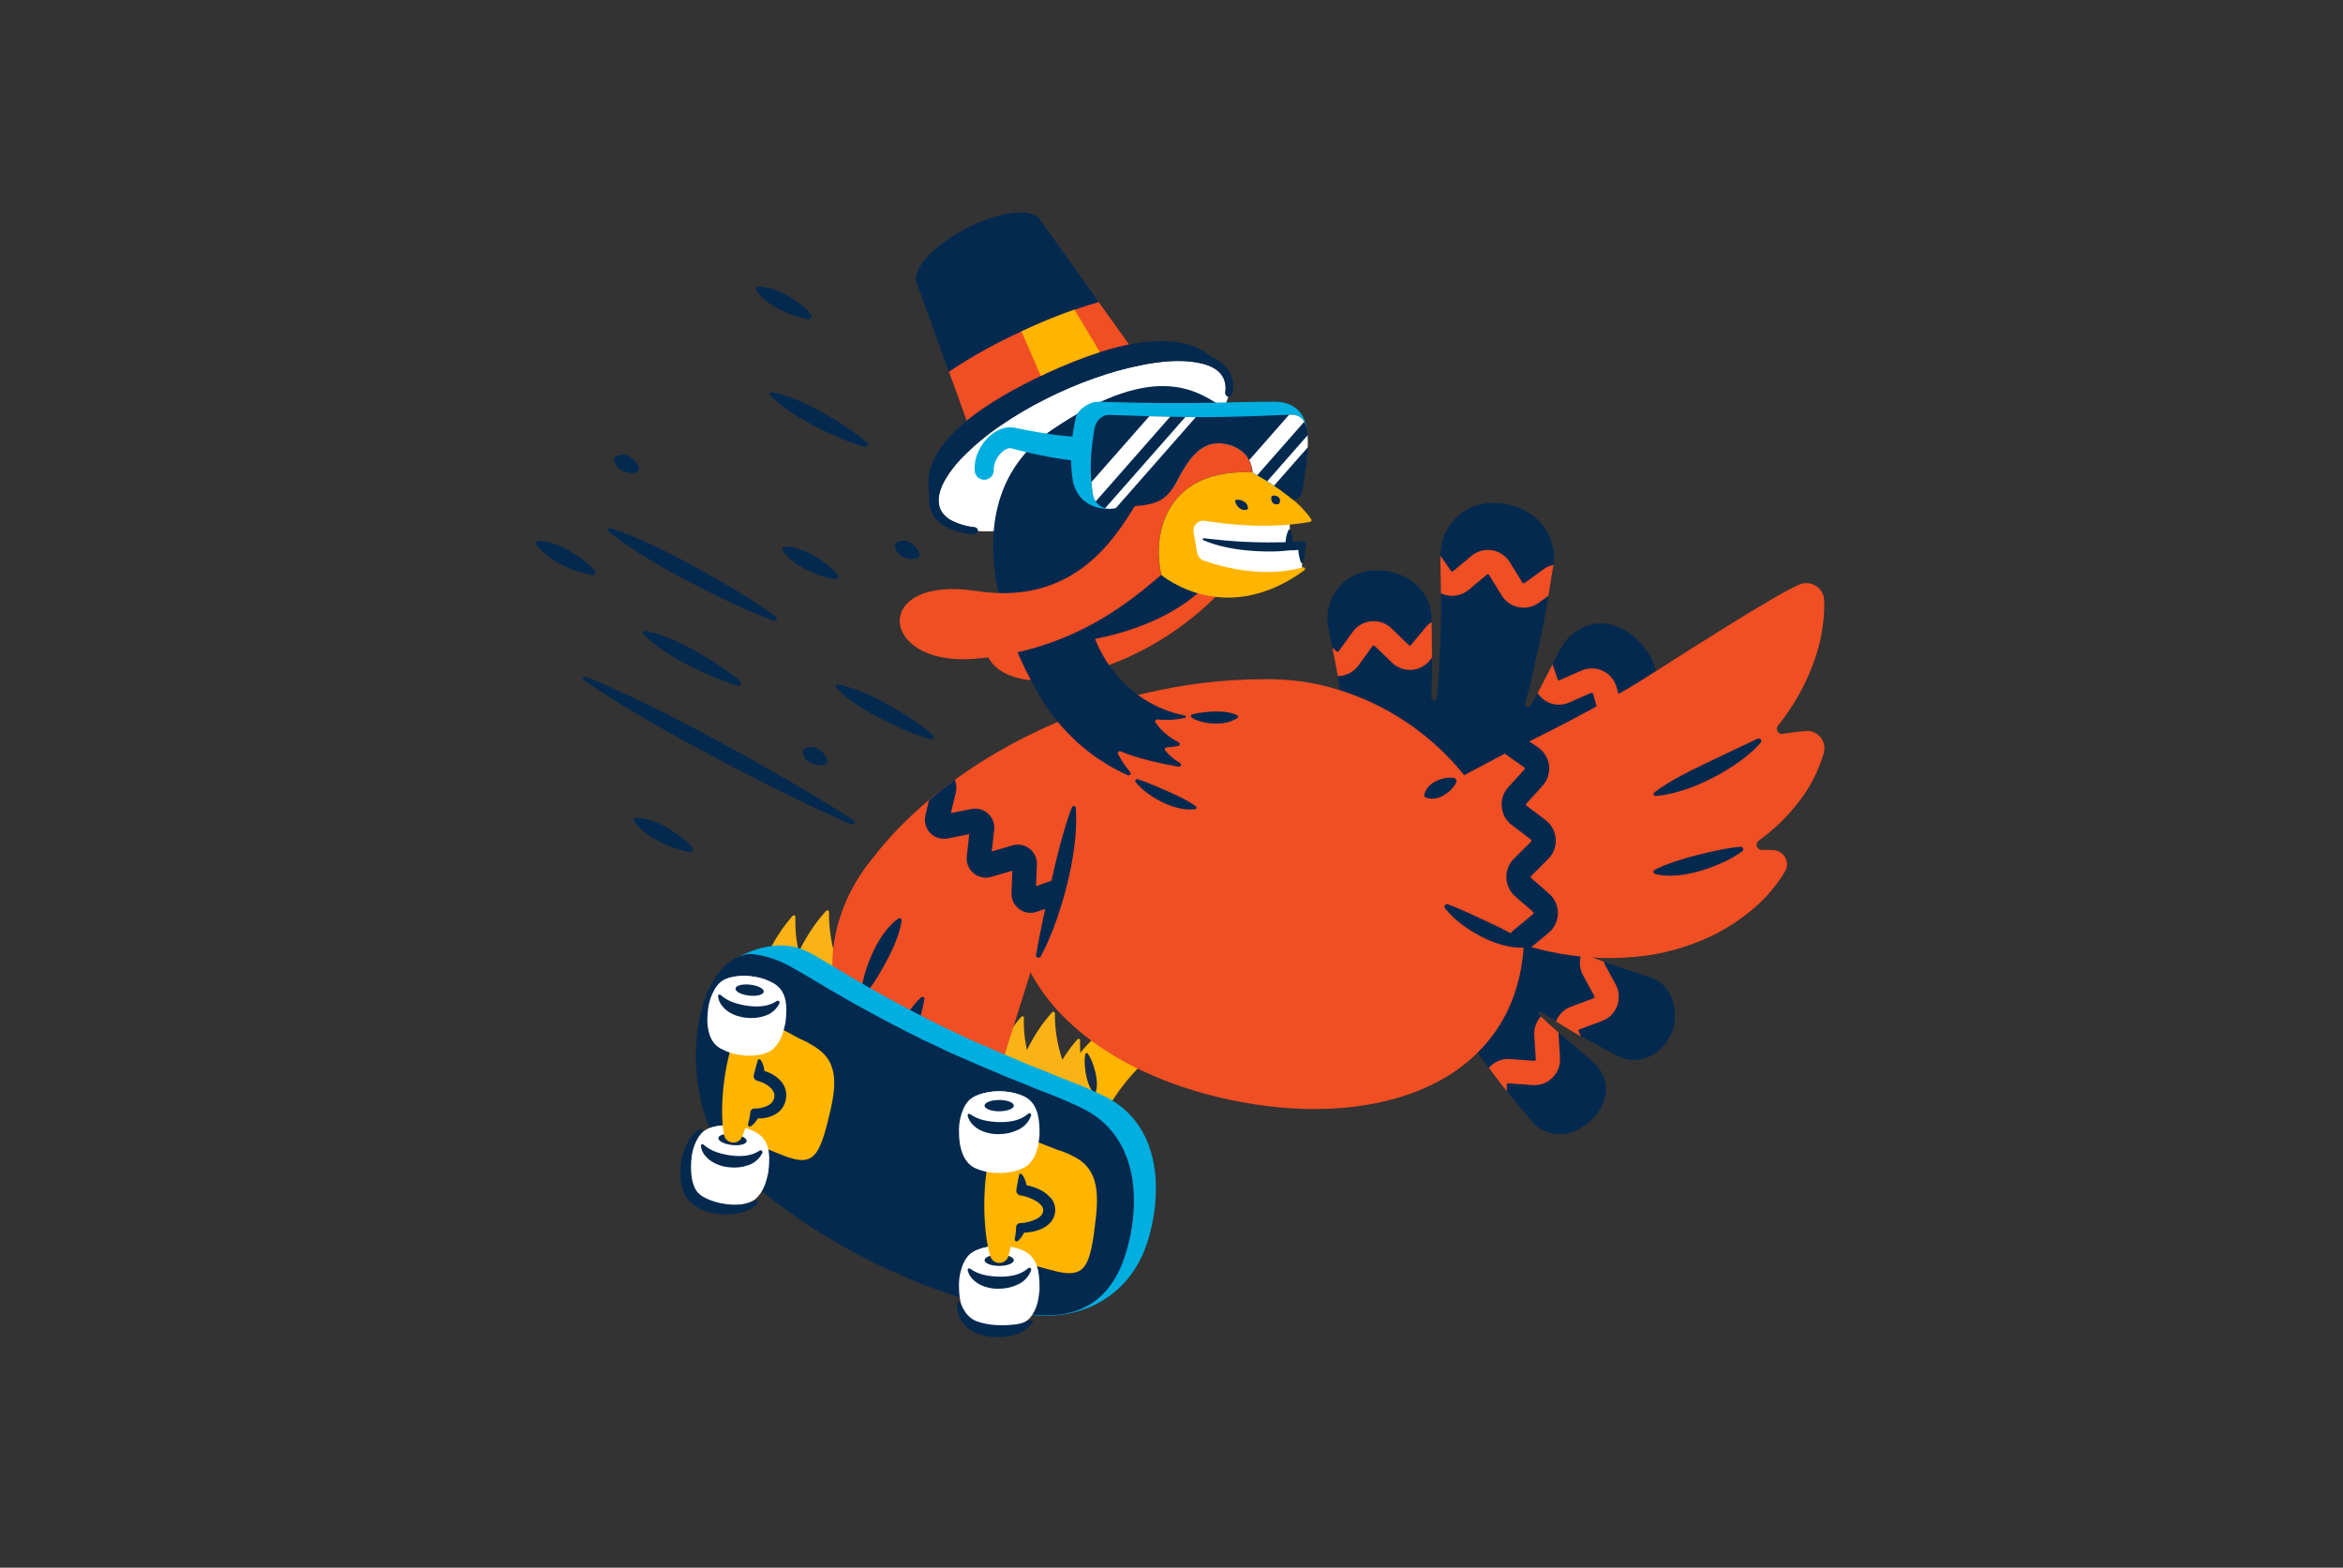 <svg width="278" height="186" viewBox="0 0 278 186" fill="none" xmlns="http://www.w3.org/2000/svg">
<rect x="0" y="0" width="278" height="186" fill="#333333" stroke="none"/>
<g clip-path="url(#clip0_274_1105)">
<path d="M127.928 135.881C127.494 135.902 127.058 135.646 126.677 135.104C126.296 134.564 125.991 133.736 125.863 132.679C125.734 131.624 125.806 130.344 126.175 128.979C126.541 127.616 127.221 126.174 128.233 124.858C129.252 123.548 130.476 122.529 131.701 121.835C132.928 121.136 134.146 120.748 135.197 120.612C136.249 120.473 137.124 120.563 137.741 120.799C138.359 121.034 138.715 121.395 138.803 121.822C138.892 122.255 138.714 122.715 138.382 123.192C138.048 123.668 137.565 124.182 137.008 124.735C135.887 125.838 134.503 127.17 133.262 128.771C132.024 130.374 131.082 132.05 130.296 133.413C129.9 134.092 129.524 134.689 129.147 135.132C128.768 135.572 128.369 135.86 127.928 135.881Z" fill="#FFB400"/>
</g>
<g clip-path="url(#clip1_274_1105)">
<path d="M123.445 26.133C122.641 24.575 118.713 25.004 114.672 27.089C110.631 29.174 108.008 32.133 108.814 33.693L116.205 54.09L135.885 43.58L123.445 26.133Z" fill="#04294F"/>
<path d="M145.389 46.562C145.464 46.105 145.434 45.635 145.3 45.189C145.163 44.764 144.915 44.382 144.582 44.084C143.905 43.475 142.932 43.17 141.956 42.997C139.975 42.665 137.881 42.87 135.851 43.235C133.807 43.623 131.798 44.17 129.841 44.873C127.873 45.567 125.953 46.386 124.09 47.327C122.225 48.254 120.428 49.312 118.711 50.493C117 51.653 115.415 52.988 113.979 54.478C113.284 55.211 112.673 56.02 112.155 56.889C111.667 57.745 111.317 58.692 111.376 59.575C111.4 60.014 111.542 60.438 111.786 60.804C112.056 61.175 112.403 61.483 112.803 61.706C113.691 62.176 114.662 62.467 115.659 62.562C115.765 62.576 115.862 62.63 115.929 62.714C115.997 62.797 116.03 62.903 116.023 63.009C119.941 63.268 125.604 61.993 131.43 59.3C139.127 55.735 144.745 50.773 145.731 47.058C145.622 47.034 145.526 46.97 145.462 46.878C145.398 46.786 145.372 46.673 145.389 46.562Z" fill="white"/>
<path d="M146.221 44.919C146.057 44.315 145.733 43.766 145.284 43.331C144.85 42.917 144.344 42.587 143.792 42.357L143.778 42.356C139.688 38.917 132.288 40.542 124.159 44.301C115.658 48.239 109.079 53.164 110.277 58.615C110.222 58.968 110.213 59.326 110.25 59.681C110.316 60.312 110.55 60.914 110.926 61.425C111.302 61.908 111.78 62.302 112.326 62.577C113.343 63.072 114.45 63.349 115.577 63.393C115.683 63.4 115.787 63.366 115.869 63.298C115.951 63.231 116.004 63.134 116.017 63.028C116.019 63.02 116.019 63.012 116.018 63.004C116.026 62.898 115.992 62.792 115.925 62.709C115.857 62.625 115.761 62.571 115.655 62.557C114.657 62.462 113.687 62.171 112.798 61.701C112.398 61.478 112.051 61.17 111.781 60.799C111.538 60.434 111.396 60.01 111.372 59.572C111.313 58.688 111.662 57.742 112.152 56.885C112.671 56.016 113.285 55.207 113.982 54.474C115.417 52.984 117.003 51.648 118.714 50.488C120.429 49.309 122.226 48.252 124.09 47.326C125.95 46.384 127.868 45.562 129.834 44.866C131.791 44.163 133.801 43.615 135.844 43.227C137.874 42.863 139.961 42.667 141.949 42.99C142.923 43.16 143.898 43.465 144.575 44.077C144.908 44.375 145.156 44.756 145.293 45.182C145.427 45.627 145.457 46.097 145.382 46.555C145.364 46.665 145.389 46.778 145.451 46.871C145.513 46.964 145.608 47.029 145.716 47.054C145.829 47.078 145.947 47.055 146.043 46.991C146.139 46.928 146.205 46.828 146.228 46.715C146.363 46.124 146.361 45.51 146.221 44.919Z" fill="#04294F"/>
<path d="M130.37 35.84C127.277 36.73 124.262 37.87 121.354 39.25C118.305 40.624 115.374 42.248 112.591 44.103L114.697 49.909C117.185 47.878 120.491 45.994 124.161 44.291C127.624 42.685 130.959 41.472 133.962 40.866L130.37 35.84Z" fill="#F04E23"/>
<path d="M130.502 41.773L127.493 36.732C125.51 37.423 123.454 38.266 121.354 39.239L121.192 39.314L123.488 44.6C123.711 44.495 123.935 44.379 124.16 44.285C126.219 43.316 128.337 42.478 130.501 41.774L130.502 41.773Z" fill="#FFB400"/>
</g>
<g clip-path="url(#clip2_274_1105)">
<path d="M104.044 121.26C104.028 121.284 104.001 121.242 103.98 121.212C103.954 121.18 103.93 121.146 103.909 121.111C103.864 121.036 103.816 120.958 103.771 120.873C103.679 120.71 103.592 120.536 103.507 120.36C103.335 120.004 103.171 119.633 103.018 119.254C102.703 118.482 102.438 117.69 102.224 116.883C102 116.053 101.834 115.207 101.727 114.353C101.616 113.467 101.573 112.574 101.598 111.681C101.598 111.654 101.593 111.626 101.582 111.601C101.571 111.576 101.555 111.554 101.534 111.537C101.516 111.52 101.494 111.507 101.471 111.498C101.448 111.49 101.423 111.487 101.398 111.488C101.373 111.49 101.349 111.497 101.327 111.509C101.305 111.52 101.285 111.536 101.27 111.555C100.644 112.265 100.074 113.023 99.564 113.821L99.329 114.201C99.247 113.947 99.159 113.693 99.083 113.434C98.843 112.604 98.662 111.757 98.541 110.901C98.411 110.012 98.35 109.114 98.361 108.215C98.361 108.175 98.349 108.135 98.326 108.101C98.303 108.068 98.271 108.042 98.233 108.028C98.196 108.013 98.155 108.011 98.116 108.02C98.076 108.03 98.041 108.051 98.014 108.082C97.372 108.788 96.784 109.542 96.256 110.34C95.709 111.165 95.219 112.028 94.788 112.921C94.783 112.935 94.777 112.948 94.77 112.961C94.665 112.463 94.577 111.963 94.505 111.459C94.391 110.573 94.348 109.68 94.376 108.787C94.376 108.76 94.371 108.733 94.36 108.708C94.349 108.683 94.333 108.661 94.312 108.643C94.276 108.61 94.228 108.593 94.179 108.596C94.13 108.599 94.084 108.621 94.051 108.658L94.048 108.661C93.423 109.372 92.853 110.129 92.342 110.927C91.812 111.753 91.34 112.616 90.93 113.509C90.503 114.413 90.13 115.343 89.814 116.293C89.653 116.786 89.506 117.284 89.375 117.787C89.312 118.054 89.246 118.3 89.19 118.567C89.161 118.698 89.135 118.834 89.111 118.978C89.111 119.048 89.084 119.12 89.074 119.2C89.059 119.288 89.051 119.378 89.05 119.467C89.359 121.631 91.344 123.132 93.485 122.82C94.095 122.731 94.676 122.498 95.18 122.139C95.531 122.303 95.903 122.416 96.285 122.473C96.622 124.635 98.629 126.112 100.769 125.772C102.908 125.432 104.37 123.404 104.033 121.242L104.044 121.26Z" fill="#FAB316"/>
</g>
<g clip-path="url(#clip3_274_1105)">
<path d="M130.409 132.253C130.394 132.275 130.37 132.236 130.351 132.209C130.326 132.179 130.304 132.148 130.285 132.115C130.243 132.046 130.199 131.975 130.158 131.896C130.072 131.746 129.992 131.586 129.914 131.423C129.755 131.095 129.604 130.753 129.462 130.403C129.172 129.691 128.927 128.961 128.73 128.217C128.522 127.452 128.369 126.672 128.271 125.884C128.168 125.067 128.128 124.243 128.151 123.42C128.152 123.395 128.147 123.37 128.137 123.347C128.127 123.324 128.112 123.304 128.093 123.287C128.076 123.272 128.056 123.26 128.034 123.252C128.013 123.244 127.99 123.241 127.967 123.243C127.944 123.244 127.922 123.251 127.901 123.261C127.881 123.272 127.863 123.287 127.849 123.304C127.271 123.959 126.745 124.657 126.274 125.394L126.057 125.744C125.981 125.51 125.901 125.276 125.83 125.037C125.608 124.271 125.441 123.49 125.329 122.701C125.209 121.881 125.154 121.053 125.163 120.225C125.163 120.187 125.152 120.151 125.131 120.12C125.11 120.089 125.08 120.065 125.046 120.052C125.011 120.038 124.973 120.036 124.937 120.045C124.901 120.054 124.868 120.073 124.844 120.101C124.251 120.752 123.708 121.448 123.22 122.183C122.716 122.945 122.263 123.74 121.866 124.563C121.861 124.576 121.855 124.589 121.849 124.6C121.752 124.142 121.67 123.68 121.604 123.216C121.499 122.399 121.459 121.575 121.485 120.752C121.485 120.727 121.48 120.702 121.47 120.679C121.46 120.656 121.445 120.635 121.426 120.619C121.392 120.588 121.348 120.573 121.303 120.575C121.258 120.578 121.215 120.599 121.185 120.633L121.182 120.636C120.605 121.291 120.079 121.99 119.608 122.725C119.118 123.487 118.683 124.282 118.304 125.106C117.91 125.94 117.566 126.797 117.274 127.673C117.125 128.128 116.99 128.587 116.869 129.05C116.81 129.297 116.749 129.523 116.698 129.77C116.671 129.89 116.647 130.016 116.625 130.149C116.625 130.213 116.6 130.28 116.591 130.354C116.577 130.435 116.569 130.517 116.569 130.6C116.854 132.595 118.687 133.979 120.663 133.691C121.226 133.609 121.762 133.394 122.227 133.064C122.551 133.215 122.894 133.319 123.247 133.372C123.558 135.365 125.411 136.727 127.386 136.413C129.361 136.1 130.71 134.23 130.399 132.236L130.409 132.253Z" fill="#FAB316"/>
</g>
<g clip-path="url(#clip4_274_1105)">
<path d="M129.101 125.037C129.314 125.373 129.492 125.733 129.63 126.11C129.767 126.473 129.881 126.846 129.969 127.225C130.062 127.602 130.121 127.986 130.143 128.373C130.168 128.783 130.128 129.193 130.023 129.583C130.017 129.605 130.006 129.626 129.993 129.643C129.979 129.661 129.962 129.675 129.943 129.685C129.924 129.696 129.903 129.702 129.882 129.703C129.86 129.704 129.838 129.701 129.818 129.694C129.79 129.683 129.765 129.665 129.745 129.642C129.492 129.326 129.29 128.967 129.149 128.581C129.013 128.218 128.911 127.842 128.845 127.46C128.773 127.077 128.726 126.691 128.705 126.303C128.679 125.902 128.697 125.5 128.759 125.107C128.763 125.081 128.772 125.056 128.785 125.033C128.799 125.011 128.816 124.992 128.837 124.977C128.857 124.963 128.88 124.952 128.905 124.948C128.929 124.943 128.954 124.943 128.979 124.949C129.028 124.96 129.072 124.992 129.101 125.037Z" fill="#192B4A"/>
</g>
<g clip-path="url(#clip5_274_1105)">
<path d="M198.493 118.841C198.238 117.894 197.67 117.061 196.882 116.477C196.327 116.152 195.731 115.901 195.111 115.732L191.924 114.678C190.747 114.291 189.597 113.839 188.439 113.394C186.736 112.735 185.045 112.037 183.395 111.273C183.2 107.516 182.955 102.921 182.715 98.558C183.651 97.624 184.571 96.672 185.472 95.704C186.097 95.03 186.737 94.369 187.351 93.686C187.964 93.003 188.482 92.363 189.049 91.702L190.425 90.112C191.369 89.023 192.241 87.883 193.118 86.745C193.87 85.766 194.626 84.79 195.368 83.804C196.889 81.791 196.932 79.667 195.57 77.493C194.209 75.319 191.643 73.542 189.145 74.035C187.919 74.269 186.8 74.892 185.955 75.812C185.46 76.417 185.046 77.084 184.723 77.796L182.851 81.427C182.478 82.15 182.089 82.864 181.684 83.568C181.388 84.078 180.834 83.974 180.963 83.424C181.189 82.587 181.422 81.752 181.631 80.913C181.871 79.987 182.042 79.049 182.251 78.119C182.419 77.371 182.592 76.623 182.762 75.875C183.113 74.336 183.369 72.785 183.627 71.231C183.85 69.898 184.079 68.566 184.29 67.229C184.518 65.941 184.332 64.614 183.759 63.438C183.186 62.262 182.255 61.299 181.1 60.687C178.667 59.288 175.412 59.244 173.255 61C172.192 61.86 171.434 63.041 171.094 64.367C170.927 65.207 170.87 66.064 170.925 66.918L170.988 71.392C171.012 73.044 170.942 74.689 170.887 76.341C170.818 78.412 170.695 80.481 170.519 82.546C170.428 83.337 169.799 83.311 169.82 82.515L169.871 81.43C169.941 79.987 169.919 78.556 169.902 77.113C169.888 75.879 169.879 74.646 169.854 73.409C169.804 70.887 168.267 68.958 165.855 68.091C163.443 67.223 160.585 67.658 158.928 69.591C158.106 70.532 157.609 71.713 157.511 72.959C157.496 73.741 157.584 74.522 157.77 75.282C158.03 76.619 158.289 77.956 158.547 79.293C158.835 80.775 159.027 82.265 159.255 83.759C159.736 86.977 160.049 90.217 160.191 93.468C160.191 93.653 160.21 93.841 160.218 94.025C160.088 93.932 159.941 93.867 159.785 93.836C159.628 93.805 159.467 93.808 159.312 93.845C159.059 93.906 158.833 94.05 158.671 94.254C158.509 94.459 158.42 94.712 158.419 94.973C158.449 95.301 158.557 95.617 158.733 95.896C158.921 96.281 159.123 96.656 159.327 97.031C159.637 97.594 159.966 98.145 160.314 98.686C160.314 101.221 160.201 103.752 159.975 106.278C159.841 107.762 159.663 109.241 159.439 110.713C158.887 111.141 158.327 111.563 157.758 111.98C156.097 113.212 154.34 114.309 152.505 115.263C152.232 115.382 152.002 115.581 151.845 115.835C151.688 116.088 151.612 116.383 151.626 116.681C151.652 116.998 151.782 117.296 151.997 117.53C152.211 117.764 152.498 117.92 152.81 117.972C153.21 117.995 153.609 117.926 153.978 117.77C154.473 117.615 154.965 117.449 155.452 117.272C156.281 116.976 157.098 116.632 157.902 116.278L158.447 116.038C158.227 116.978 157.984 117.912 157.727 118.846C157.184 120.838 156.485 122.783 155.635 124.664C155.494 124.927 155.436 125.227 155.469 125.524C155.502 125.821 155.624 126.101 155.82 126.326C156.036 126.559 156.323 126.712 156.637 126.763C156.95 126.813 157.271 126.758 157.549 126.605C157.877 126.375 158.147 126.073 158.34 125.722C158.633 125.293 158.916 124.858 159.19 124.416C159.637 123.707 160.045 122.974 160.439 122.235C160.551 122.225 160.662 122.202 160.77 122.168C161.171 121.987 161.522 121.714 161.796 121.37C162.193 120.963 162.582 120.549 162.963 120.129C163.606 119.409 164.225 118.668 164.817 117.906C166.018 116.387 167.119 114.816 168.18 113.21C168.369 113.583 168.56 113.955 168.752 114.324C169.302 115.378 169.865 116.44 170.481 117.45C171.565 119.249 172.672 121.029 173.856 122.763C174.284 123.388 174.697 124.021 175.134 124.637C175.571 125.254 175.991 125.785 176.416 126.36C176.76 126.824 177.098 127.288 177.44 127.752C178.144 128.714 178.897 129.613 179.654 130.522C180.303 131.304 180.946 132.088 181.602 132.862C182.179 133.619 182.988 134.164 183.904 134.414C184.821 134.665 185.795 134.606 186.675 134.248C188.662 133.548 190.494 131.484 190.552 129.39C190.587 128.436 190.288 127.5 189.706 126.744C189.311 126.236 188.851 125.783 188.337 125.395L185.767 123.231C184.806 122.432 183.915 121.585 183.005 120.744L182.741 120.503C182.402 120.174 182.558 119.902 182.893 120.116H182.914C183.395 120.42 183.892 120.713 184.377 121.013C184.862 121.313 185.354 121.621 185.844 121.925C186.85 122.553 187.886 123.113 188.926 123.678C189.817 124.159 190.706 124.655 191.599 125.121C192.419 125.617 193.379 125.832 194.332 125.734C195.286 125.635 196.181 125.228 196.883 124.575C197.684 123.883 198.263 122.97 198.549 121.95C198.836 120.931 198.816 119.849 198.493 118.841Z" fill="#04294F"/>
<path d="M216.462 88.594C216.417 88.054 216.159 87.554 215.746 87.204C215.332 86.854 214.797 86.682 214.257 86.728L214.12 86.74C213.25 86.814 212.383 86.925 211.521 87.071C211.401 87.09 211.277 87.073 211.167 87.02C211.057 86.968 210.965 86.884 210.903 86.778C210.842 86.673 210.813 86.552 210.821 86.43C210.83 86.308 210.874 86.191 210.95 86.095C211.241 85.738 211.522 85.371 211.791 84.996C213.231 83.018 214.383 80.845 215.211 78.541C216.077 76.212 216.496 73.74 216.445 71.254C216.436 70.96 216.367 70.67 216.243 70.403C216 69.893 215.565 69.5 215.033 69.31C214.502 69.121 213.916 69.15 213.406 69.393L213.281 69.453C211.055 70.511 209.319 71.668 207.543 72.685C205.833 73.749 204.195 74.732 202.648 75.727C202.251 75.966 201.864 76.207 201.488 76.449C201.113 76.689 200.715 76.93 200.338 77.17C199.6 77.673 198.815 78.113 198.089 78.614C196.579 79.549 195.104 80.525 193.569 81.446C190.492 83.27 187.28 85.018 183.863 86.754C182.155 87.627 180.396 88.495 178.578 89.4L173.726 91.973C169.337 86.503 163.212 82.699 156.368 81.194C154.297 80.764 152.187 80.561 150.072 80.586C130.136 80.574 112.179 90.605 103.614 101.728C102.502 103.065 101.549 104.527 100.775 106.084C100.414 106.816 100.101 107.571 99.835 108.343C99.701 108.742 99.567 109.141 99.449 109.545C99.331 109.949 99.247 110.365 99.156 110.776C98.979 111.605 98.861 112.445 98.802 113.289C98.79 113.504 98.766 113.713 98.766 113.927V114.569C98.766 114.995 98.795 115.43 98.817 115.86C98.896 116.756 99.062 117.642 99.311 118.506C99.358 118.651 99.421 118.791 99.499 118.922C99.633 119.145 99.815 119.335 100.032 119.479C100.174 119.568 100.287 119.696 100.358 119.848C100.428 120 100.453 120.169 100.428 120.335C100.427 120.358 100.427 120.382 100.428 120.405C100.361 120.845 100.294 121.285 100.248 121.73C100.203 122.175 100.183 122.625 100.162 123.072C100.126 123.974 100.16 124.878 100.263 125.775C100.289 126.001 100.314 126.227 100.344 126.453L100.475 127.134C100.551 127.584 100.677 128.041 100.784 128.488C100.908 128.95 101.061 129.403 101.243 129.845C101.421 130.307 101.627 130.759 101.86 131.196C101.908 131.279 101.96 131.359 102.017 131.437C102.279 131.791 102.64 132.06 103.054 132.209C103.203 132.262 103.333 132.356 103.43 132.48C103.527 132.605 103.588 132.754 103.604 132.911C103.763 134.531 104.095 136.129 104.596 137.677C104.922 138.701 105.324 139.698 105.797 140.662C106.044 141.157 106.317 141.639 106.616 142.105C106.914 142.59 107.244 143.055 107.603 143.497C107.823 143.769 108.102 143.986 108.42 144.131C108.738 144.275 109.085 144.344 109.433 144.33C109.782 144.317 110.123 144.223 110.429 144.054C110.735 143.886 110.997 143.649 111.195 143.361L111.236 143.303C112.35 141.644 113.346 139.909 114.217 138.11C114.42 137.702 114.604 137.295 114.796 136.891C114.988 136.487 115.178 136.093 115.352 135.689C115.527 135.284 115.699 134.9 115.869 134.51C116.04 134.121 116.193 133.734 116.349 133.345C116.693 132.578 116.94 131.806 117.25 131.051C117.389 130.669 117.526 130.289 117.655 129.909C117.783 129.529 117.927 129.149 118.052 128.771C118.58 127.261 118.998 125.729 119.492 124.202L122.279 115.366C126.16 122.747 135.031 128.185 145.993 130.501C162.497 133.985 177.497 129.1 180.362 115.491C180.595 114.375 180.742 113.243 180.802 112.105C183.684 113.004 186.672 113.521 189.689 113.644C191.809 113.725 193.932 113.601 196.028 113.274C198.127 112.916 200.177 112.312 202.136 111.475C204.09 110.636 205.92 109.532 207.574 108.195C209.261 106.859 210.692 105.229 211.799 103.382C211.992 103.059 212.069 102.679 212.015 102.307C211.961 101.934 211.781 101.591 211.504 101.336C211.192 101.038 210.781 100.866 210.351 100.855H210.317C209.888 100.841 209.459 100.835 209.029 100.838C208.9 100.839 208.774 100.798 208.67 100.722C208.565 100.646 208.488 100.539 208.448 100.416C208.409 100.293 208.409 100.161 208.45 100.038C208.491 99.915 208.57 99.809 208.675 99.734L208.694 99.722C210.467 98.45 212.044 96.926 213.378 95.198C214.757 93.452 215.784 91.454 216.402 89.316C216.463 89.081 216.483 88.836 216.462 88.594Z" fill="#F04E23"/>
<path d="M172.79 92.819C172.629 93.159 172.407 93.466 172.137 93.726C171.894 93.965 171.623 94.173 171.33 94.347C171.043 94.526 170.725 94.652 170.393 94.717C170.003 94.794 169.6 94.771 169.221 94.65C169.137 94.622 169.067 94.563 169.025 94.485C168.984 94.407 168.975 94.316 169 94.231C169.112 93.849 169.318 93.502 169.6 93.221C169.842 92.983 170.124 92.791 170.434 92.654C170.74 92.508 171.063 92.4 171.395 92.334C171.763 92.256 172.141 92.246 172.512 92.303C172.567 92.314 172.618 92.338 172.663 92.371C172.708 92.404 172.745 92.447 172.771 92.496C172.798 92.546 172.813 92.6 172.816 92.656C172.82 92.712 172.81 92.767 172.79 92.819ZM208.917 88.094C208.528 88.555 208.101 88.983 207.64 89.372C207.189 89.76 206.719 90.126 206.233 90.469C205.265 91.148 204.251 91.759 203.197 92.296C202.154 92.841 201.07 93.304 199.955 93.681C199.394 93.865 198.826 94.025 198.252 94.162C197.669 94.297 197.077 94.391 196.481 94.444C196.427 94.453 196.371 94.443 196.323 94.416C196.275 94.389 196.238 94.346 196.218 94.295C196.197 94.244 196.195 94.187 196.212 94.135C196.228 94.082 196.262 94.037 196.308 94.006C196.776 93.643 197.266 93.309 197.775 93.006C198.255 92.693 198.772 92.412 199.276 92.135C199.781 91.858 200.295 91.601 200.802 91.337L202.341 90.586L205.432 89.114L208.541 87.645H208.557C208.592 87.629 208.63 87.619 208.669 87.617C208.708 87.615 208.747 87.621 208.783 87.634C208.82 87.647 208.853 87.667 208.882 87.694C208.911 87.72 208.934 87.751 208.951 87.786C208.974 87.836 208.983 87.891 208.977 87.945C208.971 87.999 208.951 88.05 208.917 88.094ZM206.713 101.011C205.969 101.542 205.173 101.996 204.337 102.365C203.514 102.737 202.667 103.053 201.801 103.31C200.931 103.576 200.039 103.758 199.135 103.854C198.909 103.875 198.676 103.887 198.445 103.892C198.214 103.905 197.982 103.905 197.751 103.892C197.279 103.873 196.81 103.802 196.353 103.68C196.289 103.662 196.234 103.619 196.201 103.56C196.168 103.502 196.158 103.433 196.175 103.368C196.186 103.334 196.202 103.303 196.225 103.277C196.247 103.25 196.274 103.228 196.305 103.211C197.105 102.819 197.932 102.483 198.779 102.206C199.606 101.927 200.439 101.687 201.282 101.473C202.125 101.259 202.978 101.049 203.843 100.876C204.724 100.684 205.617 100.548 206.516 100.467C206.595 100.461 206.674 100.486 206.734 100.538C206.795 100.589 206.833 100.662 206.84 100.742C206.844 100.794 206.835 100.846 206.812 100.893C206.79 100.941 206.756 100.981 206.713 101.011ZM183.807 106.03L181.679 104.176C181.661 104.161 181.647 104.143 181.638 104.122C181.628 104.101 181.623 104.079 181.624 104.056C181.622 104.033 181.626 104.009 181.634 103.988C181.642 103.966 181.655 103.947 181.672 103.931L183.701 101.908C184.011 101.6 184.251 101.229 184.405 100.82C184.559 100.411 184.623 99.974 184.594 99.538C184.565 99.102 184.442 98.677 184.235 98.293C184.027 97.908 183.74 97.573 183.392 97.309L181.126 95.592C181.091 95.563 181.069 95.522 181.065 95.477C181.06 95.432 181.073 95.387 181.101 95.352L183.024 93.233C183.567 92.633 183.85 91.841 183.811 91.032C183.771 90.223 183.412 89.463 182.813 88.919C182.711 88.828 182.603 88.743 182.49 88.666L181.297 87.874C180.304 88.381 179.291 88.873 178.413 89.318L180.848 91.044C180.866 91.058 180.881 91.075 180.892 91.095C180.903 91.114 180.91 91.136 180.913 91.158C180.915 91.18 180.914 91.203 180.908 91.225C180.902 91.246 180.891 91.266 180.878 91.284L178.955 93.405C178.687 93.702 178.479 94.05 178.345 94.427C178.211 94.805 178.152 95.205 178.172 95.605C178.192 96.006 178.291 96.398 178.463 96.76C178.634 97.122 178.876 97.447 179.173 97.716C179.238 97.775 179.307 97.831 179.378 97.885L181.643 99.605C181.662 99.618 181.678 99.636 181.69 99.657C181.701 99.678 181.707 99.701 181.707 99.725C181.71 99.749 181.707 99.773 181.699 99.796C181.691 99.818 181.677 99.838 181.66 99.855L179.63 101.881C179.346 102.163 179.12 102.499 178.966 102.869C178.812 103.239 178.731 103.635 178.73 104.036C178.729 104.437 178.806 104.834 178.958 105.205C179.11 105.575 179.334 105.913 179.616 106.197C179.666 106.248 179.723 106.298 179.779 106.349L181.907 108.201C181.926 108.217 181.941 108.237 181.951 108.259C181.961 108.281 181.965 108.306 181.964 108.33C181.965 108.355 181.959 108.379 181.948 108.401C181.938 108.422 181.922 108.441 181.902 108.456L179.663 110.302C179.51 110.429 179.37 110.571 179.246 110.726L178.924 110.548C178.155 110.139 177.382 109.774 176.601 109.408C175.82 109.042 175.037 108.687 174.245 108.323C173.452 107.96 172.65 107.602 171.795 107.294C171.746 107.277 171.694 107.272 171.643 107.28C171.592 107.289 171.544 107.31 171.504 107.342C171.442 107.391 171.401 107.464 171.392 107.543C171.382 107.622 171.404 107.701 171.453 107.764C172.032 108.483 172.699 109.126 173.44 109.676C174.169 110.229 174.947 110.716 175.763 111.131C176.575 111.554 177.43 111.889 178.314 112.129C179.209 112.38 180.14 112.482 181.069 112.433C181.115 112.429 181.159 112.411 181.196 112.382C181.321 112.414 181.436 112.448 181.571 112.477L183.732 110.689C184.357 110.176 184.752 109.436 184.831 108.631C184.909 107.826 184.666 107.023 184.153 106.397C184.045 106.265 183.925 106.141 183.795 106.029L183.807 106.03Z" fill="#04294F"/>
<path d="M153.008 61.591L153.109 64.826L154.495 64.665V67.691C150.379 68.86 145.994 68.653 142.005 67.102C138.208 65.659 140.698 60.385 144.45 60.938C147.279 61.395 150.142 61.613 153.008 61.591Z" fill="white"/>
<path d="M143.148 69.648C141.589 68.897 140.025 68.135 138.462 67.382C135.762 70.28 131.763 72.589 125.554 72.402C112.936 72.029 115.117 82.63 126.147 80.449C133.195 79.046 139.652 75.534 144.664 70.378C144.132 70.136 143.624 69.876 143.148 69.648Z" fill="#F04E23"/>
<path d="M146.602 61.178C148.555 56.041 148.002 50.109 145.276 48.431C142.443 46.688 137.498 42.419 124.905 50.935C112.312 59.45 119.712 76.391 123.097 82.101L123.111 82.124C123.589 82.977 124.117 83.799 124.694 84.587C127.04 87.808 130.187 90.358 133.822 91.982C133.872 92.001 133.926 92.004 133.977 91.989C134.027 91.974 134.072 91.943 134.103 91.9C134.134 91.858 134.15 91.806 134.149 91.753C134.148 91.7 134.13 91.649 134.097 91.608C133.549 90.944 133.065 90.229 132.654 89.473C132.632 89.43 132.623 89.38 132.629 89.332C132.635 89.284 132.656 89.238 132.689 89.202C132.722 89.166 132.764 89.14 132.812 89.129C132.859 89.118 132.909 89.121 132.954 89.139C134.919 90.007 137.905 90.625 139.857 90.967C139.911 90.974 139.966 90.962 140.012 90.934C140.058 90.905 140.094 90.862 140.113 90.811C140.131 90.76 140.132 90.704 140.115 90.652C140.098 90.601 140.064 90.556 140.018 90.527C139.35 90.149 138.757 89.651 138.269 89.058C138.242 89.023 138.225 88.981 138.219 88.937C138.214 88.893 138.221 88.849 138.239 88.808C138.258 88.768 138.287 88.734 138.324 88.709C138.36 88.684 138.403 88.67 138.448 88.668C138.898 88.655 139.347 88.6 139.788 88.504C139.835 88.493 139.878 88.468 139.91 88.432C139.943 88.396 139.964 88.351 139.97 88.302C139.977 88.254 139.969 88.205 139.947 88.162C139.925 88.118 139.89 88.082 139.847 88.059C138.746 87.531 137.8 86.726 137.1 85.724C137.066 85.67 137.055 85.605 137.069 85.543C137.084 85.481 137.122 85.427 137.176 85.393C137.224 85.362 137.283 85.35 137.34 85.359C138.429 85.474 139.529 85.411 140.597 85.171C140.628 85.164 140.655 85.147 140.675 85.122C140.694 85.097 140.705 85.067 140.705 85.035C140.705 85.004 140.694 84.973 140.675 84.948C140.655 84.924 140.628 84.906 140.597 84.899C137.094 84.201 133.981 82.213 131.871 79.327C131.077 78.242 130.424 77.059 129.927 75.809C133.594 75.088 139.222 73.378 143.051 69.513C142.221 69.166 141.491 68.616 140.928 67.913C140.366 67.21 139.989 66.376 139.832 65.489C139.556 63.986 139.633 61.944 140.793 60.809C142.298 59.347 144.786 60.814 146.602 61.178Z" fill="#04294F"/>
<path d="M148.555 56.041C148.555 56.041 148.66 52.914 144.71 52.489C141.265 52.115 137.986 54.696 135.492 58.664C132.998 62.632 128.314 72.041 115.838 70.119C103.362 68.198 104.226 78.987 115.442 78.177C127.776 77.285 134.97 70.52 137.78 68.218C136.62 63.116 138.517 55.6 148.555 56.041Z" fill="#F04E23"/>
<path d="M142.048 65.607L141.623 63.147C141.591 62.963 141.603 62.774 141.659 62.596C141.715 62.417 141.813 62.255 141.945 62.122C142.076 61.989 142.237 61.89 142.415 61.832C142.592 61.775 142.781 61.76 142.965 61.791C145.499 62.209 150.589 62.804 155.455 61.916C155.486 61.91 155.515 61.897 155.539 61.877C155.564 61.858 155.583 61.833 155.596 61.804C155.608 61.775 155.614 61.744 155.611 61.713C155.609 61.682 155.599 61.651 155.583 61.625C155.124 60.904 153.401 58.624 148.562 56.041C138.524 55.6 136.62 63.116 137.799 68.219C137.799 68.219 145.245 74.616 154.766 67.659C154.803 67.632 154.829 67.594 154.84 67.55C154.851 67.506 154.847 67.459 154.827 67.418C154.807 67.377 154.774 67.345 154.732 67.326C154.691 67.308 154.644 67.305 154.6 67.317C152.732 67.846 148.596 68.505 142.831 66.519C142.632 66.449 142.455 66.328 142.317 66.168C142.18 66.008 142.087 65.815 142.048 65.607Z" fill="#FFB400"/>
<path d="M154.948 64.559C154.926 64.445 154.86 64.344 154.764 64.279C154.668 64.215 154.55 64.19 154.436 64.212L154.386 64.225C154.294 64.241 154.17 64.258 154.059 64.273C153.948 64.287 153.831 64.302 153.716 64.311C153.6 64.321 153.516 64.326 153.416 64.328V64.304L153.339 63.845C153.312 63.693 153.283 63.537 153.25 63.381C153.216 63.225 153.182 63.063 153.132 62.899C153.126 62.873 153.112 62.85 153.092 62.833C153.071 62.816 153.046 62.805 153.02 62.802C152.993 62.8 152.967 62.806 152.944 62.819C152.921 62.833 152.903 62.853 152.892 62.878C152.812 63.032 152.747 63.193 152.697 63.359C152.647 63.521 152.609 63.687 152.582 63.854C152.557 64.014 152.54 64.174 152.531 64.335C151.839 64.347 151.138 64.357 150.441 64.355C149.593 64.355 148.748 64.328 147.903 64.294C147.057 64.261 146.221 64.198 145.373 64.124C144.525 64.049 143.691 63.948 142.827 63.861C142.801 63.858 142.775 63.864 142.753 63.877C142.731 63.89 142.714 63.91 142.704 63.934C142.692 63.963 142.692 63.996 142.705 64.025C142.717 64.054 142.74 64.078 142.769 64.09C143.573 64.427 144.406 64.693 145.258 64.883C146.108 65.073 146.97 65.211 147.838 65.295C148.702 65.384 149.574 65.43 150.444 65.434C151.318 65.442 152.191 65.394 153.059 65.29H153.086C153.327 65.3 153.567 65.292 153.807 65.266C153.888 65.26 153.968 65.248 154.047 65.23C154.051 65.381 154.067 65.531 154.095 65.679C154.116 65.853 154.148 66.025 154.191 66.194C154.23 66.366 154.281 66.535 154.342 66.701C154.352 66.724 154.367 66.745 154.386 66.761C154.405 66.777 154.428 66.789 154.453 66.794C154.473 66.798 154.493 66.799 154.512 66.795C154.532 66.791 154.551 66.784 154.568 66.773C154.584 66.762 154.599 66.748 154.61 66.731C154.621 66.715 154.629 66.696 154.633 66.677C154.703 66.34 154.758 66.005 154.801 65.678L154.943 64.716C154.953 64.664 154.955 64.611 154.948 64.559ZM135.017 92.454C135.639 92.657 136.232 92.894 136.816 93.137C137.401 93.379 137.974 93.63 138.543 93.88C139.112 94.13 139.679 94.39 140.239 94.676C140.819 94.965 141.376 95.298 141.903 95.674C141.943 95.705 141.969 95.75 141.976 95.8C141.983 95.85 141.97 95.901 141.94 95.941C141.925 95.962 141.905 95.979 141.883 95.992C141.86 96.005 141.835 96.013 141.81 96.016C141.135 96.084 140.454 96.034 139.797 95.867C139.472 95.789 139.151 95.693 138.836 95.578C138.526 95.462 138.222 95.33 137.925 95.181C137.329 94.893 136.76 94.553 136.225 94.164C135.676 93.778 135.18 93.322 134.75 92.808C134.719 92.77 134.702 92.724 134.7 92.675C134.697 92.627 134.711 92.58 134.738 92.539C134.765 92.499 134.804 92.469 134.849 92.453C134.894 92.436 134.944 92.435 134.99 92.449L135.017 92.454ZM141.5 84.746C141.935 84.633 142.377 84.552 142.824 84.506C143.256 84.458 143.69 84.429 144.125 84.419C144.561 84.403 144.997 84.421 145.43 84.474C145.654 84.505 145.876 84.548 146.095 84.604C146.331 84.658 146.56 84.739 146.777 84.845C146.801 84.856 146.823 84.873 146.841 84.893C146.858 84.913 146.872 84.937 146.88 84.963C146.889 84.988 146.892 85.015 146.89 85.042C146.888 85.069 146.881 85.095 146.868 85.119C146.853 85.15 146.83 85.177 146.801 85.196C146.4 85.459 145.951 85.643 145.48 85.737C145.031 85.83 144.572 85.867 144.114 85.848C143.653 85.836 143.195 85.779 142.745 85.677C142.275 85.578 141.824 85.403 141.411 85.157C141.361 85.123 141.325 85.071 141.311 85.012C141.297 84.953 141.306 84.89 141.337 84.838C141.352 84.812 141.372 84.79 141.396 84.773C141.42 84.755 141.448 84.743 141.476 84.736L141.5 84.746ZM146.734 59.299C146.895 59.281 147.058 59.294 147.215 59.338C147.352 59.375 147.483 59.432 147.604 59.508C147.725 59.581 147.83 59.679 147.911 59.795C148.008 59.937 148.065 60.103 148.077 60.275C148.079 60.319 148.067 60.362 148.042 60.397C148.017 60.432 147.981 60.458 147.939 60.47C147.77 60.516 147.592 60.516 147.423 60.47C147.286 60.433 147.159 60.366 147.051 60.273C146.939 60.185 146.841 60.081 146.76 59.963C146.667 59.829 146.599 59.679 146.561 59.521C146.548 59.47 146.556 59.416 146.583 59.371C146.61 59.326 146.654 59.294 146.705 59.281H146.71L146.734 59.299ZM151.057 58.799C151.185 58.785 151.314 58.798 151.437 58.837C151.533 58.87 151.623 58.922 151.699 58.989C151.774 59.052 151.829 59.136 151.857 59.23C151.892 59.369 151.885 59.515 151.838 59.651C151.826 59.691 151.804 59.726 151.774 59.755C151.744 59.784 151.708 59.804 151.668 59.815C151.53 59.855 151.384 59.855 151.247 59.815C151.151 59.784 151.067 59.724 151.007 59.644C150.943 59.565 150.896 59.474 150.868 59.377C150.834 59.252 150.826 59.122 150.846 58.994C150.855 58.943 150.881 58.897 150.919 58.861C150.957 58.826 151.006 58.804 151.057 58.799Z" fill="#04294F"/>
<path d="M169.61 78.385L169.903 78.031V77.108C169.903 76.004 169.882 74.897 169.86 73.792C169.618 73.952 169.4 74.147 169.214 74.369L167.405 76.533C167.391 76.552 167.373 76.566 167.353 76.577C167.333 76.587 167.31 76.593 167.287 76.594C167.264 76.595 167.241 76.592 167.22 76.584C167.198 76.576 167.179 76.564 167.162 76.547L165.102 74.554C164.813 74.275 164.472 74.057 164.099 73.91C163.726 73.763 163.327 73.691 162.927 73.699C162.526 73.706 162.13 73.793 161.763 73.953C161.395 74.114 161.063 74.345 160.785 74.634C160.687 74.736 160.597 74.844 160.514 74.958L158.844 77.26C158.831 77.279 158.814 77.295 158.794 77.307C158.774 77.319 158.752 77.326 158.729 77.329C158.706 77.331 158.683 77.329 158.66 77.322C158.638 77.315 158.617 77.304 158.6 77.288L158.081 76.839L158.561 79.291C158.621 79.599 158.674 79.907 158.727 80.215C158.838 80.219 158.95 80.212 159.061 80.196C159.481 80.147 159.886 80.012 160.251 79.798C160.616 79.585 160.933 79.298 161.182 78.955L162.851 76.653C162.866 76.634 162.884 76.617 162.905 76.605C162.926 76.593 162.95 76.586 162.974 76.584C162.998 76.582 163.022 76.585 163.044 76.593C163.067 76.602 163.087 76.615 163.104 76.632L165.164 78.623C165.746 79.186 166.526 79.494 167.334 79.48C168.143 79.466 168.912 79.132 169.474 78.55C169.527 78.496 169.577 78.44 169.626 78.383L169.61 78.385ZM182.571 71.519L183.717 70.689C183.909 69.535 184.106 68.38 184.288 67.226C184.292 67.156 184.301 67.086 184.315 67.017C183.901 67.104 183.51 67.277 183.166 67.523L180.882 69.178C180.845 69.204 180.799 69.214 180.755 69.206C180.71 69.198 180.671 69.173 180.645 69.136L180.642 69.132L179.134 66.693C178.904 66.322 178.597 66.004 178.235 65.761C177.872 65.518 177.461 65.356 177.03 65.286C176.599 65.216 176.158 65.239 175.737 65.354C175.316 65.469 174.925 65.673 174.589 65.953L172.408 67.773C172.39 67.788 172.37 67.799 172.347 67.806C172.325 67.812 172.301 67.813 172.279 67.809C172.255 67.807 172.233 67.8 172.213 67.788C172.193 67.775 172.176 67.759 172.163 67.74L170.912 65.936V66.912C170.929 68.071 170.945 69.23 170.96 70.39C171.487 70.646 172.078 70.745 172.66 70.675C173.242 70.605 173.792 70.368 174.244 69.993L176.429 68.173C176.447 68.156 176.469 68.144 176.492 68.138C176.515 68.132 176.54 68.131 176.564 68.137C176.587 68.14 176.61 68.148 176.63 68.162C176.65 68.175 176.667 68.193 176.679 68.214L178.185 70.652C178.395 70.993 178.671 71.289 178.995 71.524C179.32 71.758 179.687 71.927 180.077 72.019C180.466 72.111 180.87 72.126 181.265 72.062C181.66 71.998 182.039 71.856 182.38 71.646C182.445 71.607 182.509 71.564 182.571 71.519ZM183.734 83.349C184.121 83.519 184.539 83.606 184.962 83.606C185.385 83.606 185.803 83.519 186.191 83.349L188.792 82.204C188.813 82.193 188.837 82.188 188.861 82.188C188.886 82.188 188.91 82.193 188.931 82.204C188.953 82.213 188.973 82.228 188.988 82.246C189.004 82.265 189.014 82.287 189.02 82.31L189.796 85.071C189.972 85.703 190.348 86.262 190.868 86.662C191.388 87.063 192.024 87.284 192.68 87.293L193.107 86.736C193.859 85.757 194.616 84.781 195.358 83.795C195.464 83.657 195.56 83.518 195.651 83.379C195.579 83.398 195.509 83.417 195.439 83.441L192.797 84.403C192.776 84.411 192.754 84.414 192.732 84.412C192.709 84.411 192.687 84.405 192.667 84.395C192.647 84.385 192.629 84.372 192.614 84.355C192.6 84.338 192.588 84.318 192.581 84.297V84.29L191.807 81.53C191.699 81.143 191.515 80.782 191.267 80.467C191.018 80.152 190.71 79.889 190.361 79.692C190.011 79.496 189.626 79.371 189.227 79.324C188.829 79.277 188.426 79.309 188.04 79.418C187.905 79.456 187.773 79.504 187.645 79.56L185.041 80.705C185.02 80.714 184.997 80.719 184.974 80.719C184.951 80.719 184.928 80.714 184.907 80.705C184.885 80.695 184.866 80.682 184.851 80.665C184.835 80.648 184.823 80.628 184.815 80.606L184.208 78.805L182.858 81.421C182.719 81.693 182.575 81.958 182.431 82.225C182.748 82.717 183.2 83.107 183.734 83.349ZM190.358 114.327C190.346 114.307 190.339 114.284 190.336 114.261C190.334 114.238 190.338 114.214 190.346 114.192C190.353 114.172 190.364 114.154 190.377 114.137C189.731 113.896 189.087 113.656 188.441 113.401L187.682 113.103C187.659 113.151 187.639 113.201 187.622 113.252C187.485 113.652 187.432 114.077 187.466 114.499C187.501 114.92 187.623 115.33 187.824 115.703L189.179 118.204C189.189 118.225 189.194 118.249 189.194 118.272C189.194 118.296 189.189 118.319 189.179 118.341C189.171 118.363 189.158 118.384 189.141 118.401C189.124 118.418 189.103 118.431 189.081 118.44L186.395 119.442C186.004 119.588 185.647 119.813 185.346 120.103C185.044 120.392 184.806 120.74 184.644 121.126C184.636 121.146 184.629 121.165 184.622 121.186L185.848 121.951C186.419 122.305 187.001 122.641 187.584 122.964L187.31 122.362C187.301 122.342 187.296 122.321 187.295 122.299C187.294 122.276 187.297 122.254 187.305 122.234C187.313 122.213 187.324 122.194 187.339 122.178C187.354 122.161 187.372 122.148 187.392 122.139L187.404 122.134L190.085 121.133C190.496 120.981 190.868 120.741 191.178 120.432C191.488 120.122 191.728 119.75 191.882 119.339C192.035 118.929 192.099 118.49 192.068 118.052C192.038 117.615 191.913 117.19 191.704 116.804L190.358 114.327ZM185.103 125.5L184.917 122.66C184.915 122.617 184.93 122.575 184.958 122.542C184.301 121.963 183.661 121.364 183.018 120.769C182.955 120.714 182.895 120.656 182.832 120.597C182.557 120.9 182.345 121.256 182.209 121.643C182.074 122.03 182.017 122.44 182.042 122.85L182.225 125.686C182.227 125.708 182.224 125.73 182.217 125.751C182.211 125.771 182.2 125.79 182.186 125.807C182.172 125.824 182.155 125.837 182.135 125.847C182.116 125.857 182.095 125.863 182.073 125.865C182.065 125.865 182.057 125.865 182.048 125.865L179.19 125.65C178.716 125.611 178.24 125.685 177.801 125.866C177.361 126.046 176.97 126.329 176.66 126.689L177.451 127.764C177.882 128.345 178.329 128.915 178.789 129.474V128.693C178.789 128.67 178.794 128.647 178.803 128.626C178.813 128.604 178.826 128.586 178.844 128.57C178.861 128.555 178.881 128.543 178.902 128.536C178.923 128.528 178.946 128.525 178.969 128.527L181.827 128.743C182.262 128.776 182.699 128.715 183.109 128.564C183.518 128.413 183.89 128.176 184.201 127.869C184.511 127.561 184.751 127.191 184.906 126.783C185.061 126.374 185.127 125.937 185.098 125.501L185.103 125.5Z" fill="#F04E23"/>
<path d="M104.581 129.168C104.665 128.17 104.844 127.182 105.116 126.217C105.379 125.262 105.7 124.323 106.077 123.406C106.441 122.483 106.879 121.591 107.386 120.738C107.645 120.311 107.928 119.897 108.232 119.5C108.539 119.093 108.88 118.713 109.253 118.365C109.287 118.319 109.336 118.288 109.391 118.275C109.447 118.263 109.505 118.27 109.555 118.296C109.605 118.323 109.645 118.366 109.667 118.418C109.688 118.471 109.69 118.529 109.673 118.584C109.507 119.562 109.255 120.524 108.919 121.458C108.602 122.374 108.232 123.264 107.84 124.146C107.449 125.029 107.04 125.907 106.601 126.775C106.163 127.657 105.678 128.515 105.148 129.344C105.111 129.399 105.057 129.44 104.995 129.461C104.932 129.483 104.864 129.483 104.802 129.462C104.739 129.441 104.685 129.4 104.648 129.345C104.611 129.29 104.594 129.224 104.598 129.158L104.581 129.168ZM102.212 117.615C102.291 116.789 102.461 115.974 102.718 115.186C102.959 114.407 103.256 113.647 103.606 112.911C103.946 112.169 104.355 111.461 104.829 110.796C105.071 110.459 105.334 110.138 105.617 109.834C105.908 109.52 106.23 109.237 106.578 108.987C106.633 108.948 106.702 108.932 106.769 108.944C106.837 108.955 106.896 108.992 106.936 109.048C106.956 109.074 106.97 109.104 106.978 109.135C106.986 109.167 106.987 109.2 106.982 109.233C106.85 110.044 106.629 110.837 106.321 111.599C106.03 112.339 105.699 113.062 105.327 113.764C104.963 114.469 104.574 115.161 104.159 115.837C103.741 116.533 103.274 117.199 102.764 117.83C102.713 117.892 102.639 117.932 102.56 117.94C102.48 117.948 102.4 117.924 102.338 117.873C102.297 117.844 102.264 117.805 102.242 117.76C102.22 117.714 102.21 117.665 102.212 117.615ZM127.653 95.864C127.651 95.808 127.631 95.754 127.594 95.712C127.557 95.67 127.507 95.642 127.452 95.632C127.396 95.623 127.34 95.634 127.291 95.662C127.243 95.69 127.206 95.735 127.187 95.787C126.891 96.509 126.666 97.23 126.44 97.952C126.214 98.673 126.017 99.395 125.815 100.116C125.434 101.559 125.083 103.011 124.761 104.473V104.492L122.929 105.143L123.03 102.563C123.043 102.204 122.971 101.847 122.82 101.522C122.669 101.196 122.443 100.911 122.16 100.69C121.878 100.469 121.547 100.319 121.195 100.251C120.843 100.183 120.48 100.2 120.135 100.3L117.678 101.022L117.963 98.454C118.003 98.101 117.958 97.743 117.834 97.411C117.709 97.078 117.509 96.779 117.247 96.539C116.986 96.299 116.672 96.123 116.331 96.026C115.99 95.93 115.63 95.915 115.282 95.984L112.827 96.463L113.42 93.967C113.537 93.478 113.487 92.964 113.278 92.507C112.235 93.29 111.216 94.104 110.223 94.948L109.801 96.733C109.713 97.102 109.719 97.488 109.819 97.854C109.918 98.221 110.108 98.556 110.372 98.829C110.635 99.103 110.962 99.306 111.324 99.419C111.686 99.533 112.071 99.553 112.442 99.479L115.003 98.972L114.712 101.618C114.672 101.989 114.723 102.364 114.861 102.71C115 103.056 115.222 103.363 115.507 103.603C115.792 103.842 116.132 104.008 116.496 104.085C116.861 104.161 117.239 104.147 117.596 104.042L120.118 103.306L120.017 105.952C120.003 106.322 120.079 106.69 120.24 107.024C120.4 107.358 120.64 107.647 120.939 107.866C121.237 108.085 121.584 108.228 121.95 108.282C122.317 108.336 122.69 108.298 123.039 108.174L124.019 107.823C123.944 108.167 123.867 108.511 123.795 108.857C123.643 109.591 123.486 110.326 123.346 111.062C123.206 111.798 123.058 112.541 122.933 113.285C122.923 113.344 122.931 113.406 122.957 113.46C122.983 113.515 123.026 113.56 123.079 113.588C123.148 113.627 123.228 113.636 123.303 113.615C123.378 113.594 123.442 113.544 123.481 113.475C123.848 112.803 124.181 112.112 124.477 111.405C124.781 110.706 125.058 109.996 125.308 109.277C125.818 107.844 126.255 106.389 126.62 104.912C126.993 103.438 127.278 101.943 127.473 100.434C127.677 98.92 127.737 97.39 127.653 95.864Z" fill="#04294F"/>
<path d="M133.557 57.45C134.784 57.45 135.779 55.7 135.779 53.542C135.779 51.383 134.784 49.634 133.557 49.634C132.33 49.634 131.335 51.383 131.335 53.542C131.335 55.7 132.33 57.45 133.557 57.45Z" fill="white"/>
<path d="M134.193 53.941C134.289 53.818 134.362 53.68 134.41 53.532C134.459 53.377 134.483 53.214 134.482 53.051C134.457 52.821 134.384 52.6 134.266 52.402C134.22 52.35 134.18 52.293 134.145 52.233H134.121L134.097 52.21C134.05 52.164 134.019 52.103 134.01 52.037C134.001 51.972 134.015 51.905 134.049 51.848C134.181 51.651 134.232 51.41 134.193 51.175C134.187 51.097 134.151 51.023 134.093 50.97C134.036 50.916 133.96 50.887 133.881 50.886H133.857V50.863C133.617 50.863 133.351 51.127 133.065 51.56L133.04 51.584V51.635C132.936 51.815 132.885 52.022 132.894 52.231C132.902 52.439 132.97 52.641 133.088 52.813C133.136 52.889 133.161 52.977 133.161 53.066C133.161 53.156 133.136 53.243 133.088 53.319C133.079 53.329 133.072 53.34 133.068 53.353C133.064 53.365 133.063 53.379 133.065 53.392C132.984 53.508 132.927 53.639 132.897 53.777C132.872 53.928 132.872 54.082 132.897 54.233C132.934 54.444 133.025 54.643 133.161 54.81C133.161 54.834 133.184 54.86 133.184 54.882C133.281 54.978 133.473 55.122 133.329 55.388C133.305 55.413 133.305 55.461 133.281 55.484C133.255 55.511 133.239 55.545 133.233 55.581C133.197 55.664 133.179 55.754 133.179 55.845C133.179 55.936 133.197 56.026 133.233 56.11C133.249 56.149 133.276 56.183 133.309 56.208C133.343 56.233 133.383 56.249 133.425 56.254H133.473C133.719 56.168 133.937 56.018 134.106 55.819C134.275 55.62 134.388 55.38 134.434 55.124V55.076C134.457 54.79 134.389 54.504 134.242 54.258C134.218 54.241 134.197 54.219 134.181 54.193C134.166 54.168 134.155 54.139 134.151 54.11C134.146 54.08 134.148 54.05 134.155 54.021C134.162 53.992 134.175 53.965 134.193 53.941Z" fill="#F04E23"/>
</g>
<g clip-path="url(#clip6_274_1105)">
<path d="M121.218 155.795C126.949 157.041 134.183 154.665 136.358 146.656C138.109 140.226 137.244 132.954 130.83 129.956L129.906 129.525C128.418 128.83 126.89 128.27 125.387 127.678C124.647 127.359 123.903 127.054 123.155 126.762L122.032 126.327C121.66 126.181 121.301 126.011 120.934 125.849C120.203 125.533 119.465 125.232 118.729 124.928C117.994 124.625 117.297 124.273 116.559 123.972C115.821 123.671 115.095 123.353 114.397 123.016C113.7 122.679 112.981 122.335 112.262 122.014C109.459 120.625 106.696 119.184 104.009 117.675C103.345 117.293 102.653 116.927 102.012 116.533L101.021 115.952C100.709 115.753 100.381 115.567 100.066 115.371L99.577 115.086L99.099 114.797L98.156 114.238L97.704 113.972L97.497 113.853L97.306 113.743L97.067 113.595L96.938 113.528L96.446 113.253L96.432 113.234C96.238 113.129 96.047 113.031 95.859 112.937L95.837 112.925C94.321 112.182 91.668 111.491 87.732 113.478L121.218 155.795Z" fill="#00AEE0"/>
<path d="M128.227 131.404L127.303 130.974C125.815 130.278 124.287 129.719 122.784 129.126C122.044 128.807 121.3 128.502 120.552 128.211L119.429 127.776C119.057 127.63 118.696 127.46 118.331 127.297C117.6 126.982 116.862 126.681 116.124 126.377C115.386 126.073 114.691 125.722 113.953 125.421C113.215 125.12 112.492 124.802 111.804 124.45C111.116 124.099 110.388 123.771 109.669 123.449C106.863 122.06 104.102 120.618 101.413 119.11C100.752 118.727 100.059 118.362 99.417 117.967L98.421 117.396C98.108 117.197 97.781 117.011 97.466 116.817L96.962 116.535L96.484 116.248L95.548 115.686L95.097 115.421L94.889 115.302L94.698 115.192L94.447 115.046L94.318 114.976L93.826 114.702L93.81 114.682C93.619 114.577 93.427 114.479 93.239 114.386H93.217C91.891 113.709 90.446 113.298 88.962 113.176C81.745 113.956 79.937 130.919 87.142 138.478C90.143 141.279 93.399 143.793 96.866 145.989C98.684 147.096 100.511 148.217 102.404 149.157C102.872 149.402 103.344 149.641 103.821 149.874C104.298 150.113 104.764 150.352 105.253 150.565C106.209 150.993 107.181 151.418 108.148 151.832C108.625 152.032 109.117 152.25 109.607 152.439L111.083 152.972C112.067 153.326 113.055 153.668 114.049 154C114.543 154.174 115.045 154.306 115.546 154.445C116.048 154.583 116.549 154.717 117.053 154.846C118.058 155.109 119.069 155.355 120.083 155.575C125.815 156.821 131.577 156.113 133.755 148.105C135.503 141.674 134.641 134.393 128.227 131.404Z" fill="#04294F"/>
<path d="M127.231 137.132L126.739 136.893C125.944 136.523 125.805 136.563 125.005 136.248C124.609 136.079 124.211 135.92 123.811 135.77L123.453 135.631C120.611 134.581 118.307 134.847 118.307 141.33C118.307 146.589 118.493 148.59 122.698 150.151L123.295 150.304C123.833 150.443 124.95 150.766 125.492 150.885C128.542 151.547 129.254 150.407 129.836 146.035C130.364 142.083 130.651 138.729 127.231 137.132Z" fill="#FFB400"/>
<path d="M123.293 153.429C123.328 153.239 123.346 153.047 123.346 152.855C123.346 150.942 123.124 148.858 121.017 148.239C120.228 147.953 119.394 147.812 118.555 147.823C117.666 147.811 116.784 147.974 115.957 148.301C115.627 148.421 115.324 148.603 115.064 148.839C115.055 148.844 115.047 148.85 115.04 148.858C114.73 149.146 114.482 149.495 114.311 149.883C113.978 150.65 113.798 151.476 113.781 152.312C113.781 153.474 113.846 154.449 114.335 155.523C114.472 155.821 114.656 156.095 114.88 156.335L114.892 156.35L115.016 156.474C115.052 156.51 115.092 156.543 115.133 156.577C115.364 156.772 115.627 156.927 115.909 157.036C116.749 157.375 117.649 157.543 118.555 157.528C119.959 157.528 121.182 157.175 121.898 156.639L121.946 156.598C122.001 156.557 122.054 156.512 122.104 156.465C122.116 156.455 122.127 156.445 122.137 156.433L122.163 156.402C122.217 156.346 122.267 156.286 122.314 156.223C122.959 155.401 123.195 154.421 123.293 153.429Z" fill="white"/>
<path d="M118.555 151.712C120.755 151.712 122.538 150.841 122.538 149.766C122.538 148.692 120.755 147.82 118.555 147.82C116.355 147.82 114.572 148.692 114.572 149.766C114.572 150.841 116.355 151.712 118.555 151.712Z" fill="white"/>
<path d="M118.555 150.194C119.513 150.194 120.289 149.893 120.289 149.522C120.289 149.151 119.513 148.851 118.555 148.851C117.598 148.851 116.821 149.151 116.821 149.522C116.821 149.893 117.598 150.194 118.555 150.194Z" fill="#04294F"/>
<path d="M122.345 150.701C122.212 151.074 122.004 151.416 121.736 151.706C121.468 151.997 121.144 152.231 120.783 152.393C120.092 152.727 119.335 152.901 118.567 152.903C117.797 152.932 117.031 152.775 116.334 152.446C115.977 152.27 115.654 152.032 115.379 151.743C115.097 151.455 114.902 151.093 114.815 150.699C114.806 150.653 114.815 150.605 114.84 150.566C114.866 150.526 114.906 150.499 114.952 150.489H114.956C115.004 150.48 115.054 150.49 115.095 150.518L115.133 150.547C115.63 150.892 116.19 151.136 116.781 151.264C117.366 151.395 117.963 151.464 118.562 151.472C119.165 151.49 119.768 151.43 120.356 151.295C120.644 151.223 120.925 151.124 121.194 150.998C121.467 150.868 121.722 150.702 121.953 150.506L122.001 150.468C122.037 150.436 122.083 150.418 122.131 150.416C122.178 150.413 122.226 150.427 122.265 150.454C122.304 150.482 122.333 150.521 122.347 150.567C122.361 150.613 122.36 150.662 122.343 150.707L122.345 150.701Z" fill="#04294F"/>
<path d="M119.599 136.678C119.886 137.689 120.083 138.725 120.186 139.771C120.295 140.799 120.352 141.831 120.356 142.865C120.361 143.897 120.312 144.929 120.21 145.956C120.116 147.002 119.928 148.037 119.649 149.049C119.578 149.279 119.435 149.48 119.242 149.623C119.048 149.765 118.814 149.843 118.574 149.843C118.334 149.843 118.1 149.765 117.906 149.623C117.713 149.48 117.57 149.279 117.5 149.049C117.217 148.037 117.028 147.002 116.934 145.956C116.83 144.929 116.781 143.897 116.788 142.865C116.791 141.831 116.847 140.799 116.957 139.771C117.06 138.725 117.256 137.69 117.543 136.678C117.608 136.454 117.745 136.258 117.932 136.118C118.118 135.979 118.345 135.903 118.578 135.903C118.811 135.903 119.037 135.979 119.224 136.118C119.411 136.258 119.547 136.454 119.613 136.678H119.599ZM96.671 124.192L96.222 123.917C95.505 123.47 95.357 123.494 94.617 123.1C94.254 122.891 93.888 122.69 93.521 122.497L93.191 122.323C90.564 120.993 88.303 120.993 87.586 127.261C87.006 132.334 86.965 134.299 90.858 136.274L91.417 136.487C91.921 136.683 92.967 137.118 93.475 137.292C96.341 138.27 97.162 137.259 98.211 133.085C99.152 129.327 99.799 126.116 96.671 124.192Z" fill="#FFB400"/>
<path d="M91.063 139.508C91.119 139.33 91.158 139.147 91.178 138.961C91.391 137.12 91.405 135.071 89.437 134.242C88.706 133.877 87.916 133.648 87.104 133.565C86.247 133.455 85.377 133.511 84.541 133.733C84.209 133.812 83.895 133.955 83.617 134.153L83.593 134.17C83.261 134.414 82.983 134.724 82.777 135.081C82.369 135.785 82.103 136.562 81.996 137.369C81.867 138.492 81.821 139.441 82.177 140.531C82.276 140.836 82.423 141.122 82.612 141.38C82.676 141.465 82.746 141.545 82.822 141.619C83.023 141.834 83.26 142.013 83.522 142.147C84.295 142.57 85.145 142.832 86.022 142.917C87.379 143.075 88.608 142.867 89.365 142.439L89.418 142.408C89.478 142.37 89.532 142.334 89.585 142.293L89.621 142.269L89.65 142.241C89.708 142.192 89.763 142.139 89.814 142.083C90.514 141.378 90.86 140.455 91.063 139.508Z" fill="white"/>
<path d="M90.741 135.882C90.859 134.844 89.231 133.805 87.105 133.562C84.978 133.318 83.158 133.962 83.039 134.999C82.921 136.037 84.549 137.075 86.675 137.319C88.802 137.563 90.622 136.919 90.741 135.882Z" fill="white"/>
<path d="M88.591 135.395C88.632 135.037 87.915 134.661 86.99 134.555C86.065 134.449 85.282 134.653 85.241 135.012C85.2 135.37 85.917 135.746 86.842 135.852C87.767 135.958 88.55 135.754 88.591 135.395Z" fill="#04294F"/>
<path d="M90.454 136.783C90.285 137.131 90.048 137.441 89.756 137.694C89.464 137.948 89.124 138.14 88.756 138.258C88.049 138.501 87.296 138.583 86.552 138.497C85.802 138.439 85.078 138.201 84.439 137.804C84.111 137.596 83.823 137.331 83.589 137.022C83.348 136.709 83.2 136.335 83.161 135.942C83.159 135.918 83.162 135.894 83.17 135.872C83.178 135.85 83.189 135.829 83.205 135.811C83.221 135.793 83.239 135.779 83.261 135.769C83.282 135.758 83.305 135.752 83.328 135.75C83.352 135.748 83.376 135.751 83.398 135.758C83.421 135.766 83.442 135.778 83.46 135.793L83.495 135.825C83.94 136.209 84.455 136.504 85.012 136.692C85.561 136.881 86.129 137.014 86.705 137.087C87.283 137.171 87.87 137.182 88.451 137.12C88.737 137.083 89.019 137.019 89.294 136.929C89.433 136.882 89.569 136.827 89.702 136.764C89.831 136.699 89.972 136.616 90.082 136.546L90.137 136.513C90.184 136.482 90.242 136.472 90.297 136.484C90.352 136.496 90.4 136.529 90.43 136.576L90.433 136.58C90.452 136.61 90.465 136.644 90.468 136.679C90.472 136.714 90.467 136.75 90.454 136.783Z" fill="#04294F"/>
<path d="M89.375 122.918C89.547 123.928 89.627 124.951 89.614 125.975C89.609 126.98 89.552 127.984 89.442 128.983C89.336 129.981 89.176 130.973 88.964 131.954C88.751 132.953 88.444 133.929 88.049 134.871C87.955 135.095 87.791 135.284 87.581 135.407C87.371 135.53 87.127 135.583 86.885 135.556C86.644 135.529 86.417 135.424 86.239 135.258C86.061 135.091 85.943 134.872 85.9 134.632C85.733 133.623 85.659 132.601 85.68 131.579C85.711 129.567 85.951 127.564 86.397 125.603C86.614 124.602 86.921 123.623 87.316 122.679C87.372 122.549 87.453 122.43 87.555 122.331C87.656 122.232 87.776 122.155 87.908 122.102C88.04 122.049 88.18 122.023 88.322 122.025C88.464 122.027 88.604 122.057 88.734 122.113L88.749 122.119C88.91 122.192 89.051 122.303 89.16 122.442C89.269 122.581 89.343 122.744 89.375 122.918Z" fill="#FFB400"/>
<path d="M93.091 121.78C93.146 121.601 93.186 121.418 93.208 121.232C93.418 119.392 93.432 117.345 91.467 116.514C90.735 116.149 89.944 115.92 89.131 115.837C88.274 115.726 87.404 115.783 86.569 116.004C86.237 116.084 85.923 116.227 85.645 116.425L85.621 116.442C85.289 116.686 85.01 116.996 84.804 117.353C84.396 118.056 84.131 118.834 84.023 119.64C83.894 120.764 83.849 121.713 84.205 122.803C84.303 123.107 84.45 123.394 84.639 123.652C84.675 123.7 84.709 123.745 84.747 123.788C84.779 123.827 84.813 123.865 84.85 123.9C85.052 124.115 85.288 124.294 85.549 124.431C86.323 124.851 87.173 125.113 88.049 125.201C89.408 125.356 90.636 125.148 91.393 124.708L91.443 124.677C91.501 124.642 91.557 124.604 91.61 124.563L91.646 124.539L91.675 124.51C91.733 124.461 91.788 124.408 91.839 124.352C92.551 123.649 92.888 122.727 93.091 121.78Z" fill="white"/>
<path d="M92.767 118.154C92.886 117.116 91.258 116.077 89.131 115.834C87.005 115.59 85.184 116.234 85.066 117.271C84.947 118.309 86.575 119.347 88.702 119.591C90.828 119.835 92.649 119.191 92.767 118.154Z" fill="white"/>
<path d="M90.62 117.667C90.661 117.309 89.944 116.933 89.019 116.827C88.094 116.721 87.311 116.926 87.27 117.284C87.229 117.642 87.946 118.018 88.871 118.124C89.796 118.23 90.579 118.026 90.62 117.667Z" fill="#04294F"/>
<path d="M92.482 119.043C92.313 119.391 92.075 119.7 91.783 119.954C91.492 120.207 91.152 120.399 90.784 120.518C90.076 120.761 89.323 120.843 88.58 120.757C87.83 120.698 87.105 120.461 86.466 120.064C86.141 119.852 85.855 119.584 85.623 119.272C85.383 118.96 85.235 118.586 85.196 118.194C85.194 118.171 85.197 118.147 85.204 118.125C85.211 118.102 85.222 118.081 85.238 118.064C85.253 118.046 85.272 118.031 85.292 118.02C85.313 118.009 85.336 118.003 85.36 118.001H85.363C85.387 117.999 85.41 118.001 85.433 118.009C85.456 118.016 85.477 118.028 85.494 118.044L85.53 118.077C85.976 118.461 86.492 118.755 87.049 118.943C87.598 119.132 88.164 119.264 88.74 119.337C89.319 119.422 89.906 119.433 90.488 119.371C90.773 119.334 91.055 119.27 91.328 119.179C91.468 119.132 91.604 119.077 91.737 119.014C91.866 118.95 92.007 118.866 92.117 118.797L92.171 118.763C92.219 118.733 92.276 118.722 92.331 118.734C92.386 118.746 92.434 118.779 92.465 118.827L92.468 118.83C92.487 118.862 92.499 118.898 92.502 118.935C92.504 118.972 92.497 119.009 92.482 119.043ZM93.076 128.918C92.892 128.532 92.626 128.19 92.296 127.917C91.999 127.667 91.67 127.459 91.316 127.3C91.143 127.22 90.965 127.152 90.784 127.094L90.695 127.068C90.679 126.948 90.662 126.829 90.638 126.705C90.602 126.538 90.555 126.374 90.497 126.214C90.434 126.042 90.344 125.881 90.23 125.736C90.206 125.706 90.172 125.685 90.134 125.677C90.111 125.67 90.087 125.669 90.063 125.672C90.039 125.676 90.016 125.684 89.995 125.696C89.974 125.708 89.956 125.724 89.941 125.743C89.927 125.763 89.916 125.785 89.91 125.808L89.898 125.856C89.829 126.124 89.736 126.415 89.659 126.7L89.544 127.13L89.442 127.553C89.408 127.697 89.431 127.849 89.508 127.976C89.584 128.103 89.707 128.195 89.85 128.232L90.02 128.278C90.13 128.306 90.238 128.342 90.344 128.383C90.469 128.433 90.583 128.495 90.715 128.557C90.95 128.678 91.169 128.829 91.367 129.004C91.539 129.151 91.68 129.331 91.782 129.533C91.865 129.711 91.898 129.908 91.877 130.104C91.857 130.319 91.784 130.525 91.663 130.704C91.542 130.883 91.379 131.028 91.187 131.127C90.957 131.256 90.71 131.354 90.454 131.416C90.32 131.449 90.185 131.475 90.048 131.493C89.922 131.512 89.796 131.522 89.668 131.522H89.516C89.398 131.517 89.283 131.558 89.194 131.636C89.105 131.714 89.049 131.822 89.038 131.94C89.032 132.055 89.016 132.169 88.99 132.282L88.926 132.638C88.878 132.877 88.825 133.116 88.756 133.355V133.374C88.747 133.406 88.744 133.44 88.75 133.473C88.755 133.507 88.768 133.538 88.787 133.565C88.824 133.613 88.877 133.644 88.935 133.655C88.994 133.665 89.055 133.653 89.105 133.62C89.341 133.45 89.546 133.242 89.714 133.004C89.786 132.906 89.853 132.805 89.914 132.7C90.173 132.708 90.432 132.692 90.688 132.652C91.073 132.596 91.448 132.48 91.799 132.31C92.189 132.126 92.53 131.849 92.792 131.505C93.055 131.143 93.22 130.718 93.27 130.274C93.336 129.813 93.269 129.342 93.076 128.918ZM124.664 142.15C124.378 141.797 124.028 141.502 123.632 141.28C123.274 141.08 122.895 140.92 122.503 140.802C122.309 140.74 122.113 140.689 121.913 140.646L121.798 140.608C121.772 140.488 121.746 140.369 121.712 140.252C121.662 140.089 121.602 139.929 121.531 139.774C121.456 139.603 121.352 139.446 121.225 139.31C121.199 139.281 121.163 139.263 121.125 139.257C121.076 139.249 121.027 139.26 120.986 139.288C120.946 139.317 120.919 139.36 120.91 139.408V139.456C120.864 139.728 120.793 140.025 120.738 140.316L120.659 140.754L120.592 141.184C120.569 141.331 120.605 141.482 120.693 141.603C120.78 141.723 120.911 141.805 121.058 141.83L121.227 141.858C121.287 141.865 121.346 141.876 121.404 141.892C121.473 141.908 121.55 141.928 121.626 141.947C121.779 141.99 121.932 142.042 122.085 142.097C122.381 142.207 122.666 142.343 122.937 142.504C123.175 142.642 123.388 142.82 123.565 143.03C123.699 143.186 123.774 143.384 123.778 143.589C123.781 143.795 123.713 143.995 123.584 144.156C123.414 144.357 123.202 144.52 122.964 144.634C122.682 144.773 122.387 144.882 122.082 144.959C121.925 144.999 121.765 145.033 121.605 145.062C121.454 145.09 121.302 145.109 121.149 145.119H121.01C120.893 145.128 120.783 145.179 120.702 145.264C120.62 145.349 120.573 145.46 120.568 145.578C120.571 145.692 120.565 145.806 120.552 145.92L120.516 146.281C120.487 146.52 120.454 146.759 120.406 146.998V147.017C120.397 147.063 120.403 147.111 120.422 147.153C120.441 147.196 120.473 147.232 120.513 147.255C120.553 147.279 120.6 147.29 120.647 147.286C120.693 147.283 120.738 147.265 120.774 147.235C120.996 147.046 121.184 146.82 121.33 146.568C121.393 146.467 121.451 146.362 121.502 146.255C121.582 146.257 121.662 146.253 121.741 146.243C121.941 146.228 122.14 146.202 122.338 146.168C122.749 146.104 123.15 145.988 123.532 145.824C123.962 145.646 124.347 145.373 124.657 145.026C125.001 144.624 125.194 144.115 125.201 143.586C125.209 143.057 125.03 142.542 124.697 142.131L124.664 142.15ZM113.948 154.643C114.131 155.02 114.339 155.383 114.572 155.731C114.683 155.883 114.807 156.025 114.942 156.156L115.042 156.252L115.102 156.304C115.119 156.321 115.135 156.331 115.152 156.345C115.219 156.398 115.286 156.445 115.36 156.496C115.506 156.591 115.661 156.671 115.823 156.735C115.902 156.766 115.981 156.79 116.088 156.828C116.196 156.866 116.274 156.89 116.37 156.916C116.749 157.026 117.135 157.106 117.526 157.155C117.922 157.204 118.321 157.229 118.72 157.232C119.122 157.239 119.525 157.225 119.926 157.191C120.738 157.154 121.536 156.962 122.276 156.625H122.292C122.335 156.605 122.384 156.602 122.428 156.617C122.473 156.632 122.51 156.664 122.531 156.706C122.545 156.732 122.552 156.761 122.552 156.791C122.552 156.82 122.545 156.85 122.531 156.876C122.275 157.299 121.913 157.649 121.48 157.889C121.066 158.134 120.619 158.319 120.153 158.439C119.229 158.676 118.267 158.721 117.325 158.573C116.847 158.501 116.377 158.377 115.926 158.203C115.814 158.157 115.687 158.105 115.594 158.057C115.501 158.009 115.372 157.956 115.255 157.887C115.024 157.754 114.81 157.593 114.617 157.409C114.519 157.318 114.427 157.221 114.342 157.117C114.321 157.091 114.297 157.062 114.28 157.038L114.228 156.969L114.118 156.811C113.98 156.599 113.867 156.371 113.781 156.132C113.624 155.686 113.537 155.219 113.523 154.746C113.521 154.717 113.525 154.687 113.534 154.659C113.543 154.632 113.557 154.606 113.576 154.584C113.595 154.561 113.618 154.543 113.644 154.53C113.67 154.517 113.699 154.509 113.728 154.507H113.741C113.783 154.506 113.824 154.516 113.86 154.538C113.896 154.56 113.925 154.591 113.944 154.629L113.948 154.643ZM83.283 134.297C83.056 134.521 82.865 134.778 82.715 135.06C82.568 135.347 82.445 135.646 82.347 135.954C82.247 136.261 82.167 136.575 82.108 136.893C82.079 137.051 82.058 137.209 82.043 137.371L82.024 137.61L82.01 137.866C81.964 138.504 81.989 139.146 82.084 139.779C82.138 140.08 82.218 140.377 82.323 140.665C82.412 140.924 82.544 141.167 82.712 141.383C82.789 141.483 82.875 141.576 82.968 141.662C83.064 141.75 83.167 141.83 83.276 141.901C83.369 141.959 83.548 142.059 83.667 142.124C83.787 142.188 83.94 142.253 84.081 142.315C84.667 142.554 85.279 142.725 85.905 142.824C86.54 142.934 87.186 142.972 87.83 142.936C88.152 142.92 88.472 142.873 88.785 142.795C88.94 142.76 89.091 142.71 89.236 142.647C89.303 142.614 89.38 142.59 89.447 142.552L89.647 142.425L89.676 142.408C89.716 142.385 89.763 142.379 89.808 142.391C89.853 142.402 89.891 142.431 89.915 142.47C89.933 142.499 89.942 142.532 89.942 142.566C89.942 142.6 89.933 142.633 89.915 142.662C89.857 142.74 89.798 142.819 89.738 142.901C89.671 142.973 89.6 143.04 89.525 143.104C89.377 143.229 89.217 143.34 89.048 143.436C88.715 143.618 88.363 143.76 87.997 143.859C87.274 144.052 86.525 144.128 85.778 144.084C85.023 144.049 84.277 143.897 83.567 143.634C83.384 143.567 83.205 143.487 83.032 143.395C82.855 143.302 82.717 143.235 82.514 143.111C82.144 142.874 81.82 142.572 81.559 142.219C81.313 141.877 81.123 141.498 80.998 141.096C80.883 140.725 80.803 140.345 80.759 139.96C80.692 139.216 80.725 138.466 80.857 137.73L80.9 137.467C80.914 137.369 80.933 137.273 80.954 137.18C81 136.994 81.052 136.814 81.11 136.635C81.225 136.281 81.371 135.937 81.544 135.607C81.717 135.274 81.923 134.96 82.16 134.67C82.405 134.378 82.703 134.135 83.037 133.953C83.083 133.929 83.136 133.922 83.187 133.934C83.237 133.945 83.282 133.974 83.313 134.016C83.344 134.058 83.36 134.109 83.357 134.161C83.354 134.212 83.333 134.262 83.297 134.299L83.283 134.297Z" fill="#04294F"/>
<path d="M123.293 135.086C123.328 134.897 123.346 134.705 123.346 134.512C123.346 132.6 123.124 130.515 121.017 129.896C120.228 129.611 119.394 129.47 118.555 129.48C117.666 129.469 116.784 129.631 115.957 129.958C115.627 130.078 115.324 130.26 115.064 130.496C115.055 130.501 115.047 130.507 115.04 130.515C114.729 130.803 114.481 131.152 114.311 131.541C113.978 132.308 113.798 133.133 113.781 133.969C113.781 135.131 113.846 136.107 114.335 137.18C114.472 137.473 114.653 137.742 114.873 137.978L114.885 137.993L115.009 138.117C115.045 138.153 115.085 138.186 115.126 138.22C115.357 138.415 115.62 138.57 115.902 138.679C116.744 139.02 117.647 139.188 118.555 139.174C119.959 139.174 121.182 138.82 121.898 138.284L121.946 138.244C122.001 138.202 122.054 138.157 122.104 138.11C122.104 138.098 122.128 138.091 122.137 138.079L122.163 138.048C122.217 137.989 122.268 137.929 122.314 137.868C122.959 137.058 123.195 136.078 123.293 135.086Z" fill="white"/>
<path d="M118.555 133.369C120.755 133.369 122.538 132.498 122.538 131.423C122.538 130.349 120.755 129.478 118.555 129.478C116.355 129.478 114.572 130.349 114.572 131.423C114.572 132.498 116.355 133.369 118.555 133.369Z" fill="white"/>
<path d="M118.555 131.851C119.513 131.851 120.289 131.551 120.289 131.18C120.289 130.809 119.513 130.508 118.555 130.508C117.598 130.508 116.821 130.809 116.821 131.18C116.821 131.551 117.598 131.851 118.555 131.851Z" fill="#04294F"/>
<path d="M122.345 132.358C122.212 132.731 122.004 133.073 121.736 133.364C121.468 133.654 121.144 133.888 120.783 134.051C120.092 134.384 119.335 134.558 118.567 134.56C117.797 134.589 117.031 134.432 116.334 134.103C115.977 133.927 115.654 133.689 115.379 133.4C115.097 133.112 114.902 132.75 114.815 132.356C114.806 132.31 114.815 132.262 114.84 132.223C114.866 132.183 114.906 132.156 114.952 132.146H114.956C115.004 132.137 115.054 132.148 115.095 132.175L115.133 132.204C115.629 132.55 116.189 132.794 116.781 132.921C117.365 133.054 117.963 133.124 118.562 133.131C119.168 133.152 119.774 133.094 120.365 132.959C120.653 132.887 120.934 132.788 121.203 132.663C121.477 132.532 121.732 132.366 121.963 132.17L122.011 132.132C122.054 132.096 122.111 132.078 122.168 132.083C122.224 132.089 122.277 132.116 122.313 132.16C122.334 132.188 122.347 132.221 122.353 132.255C122.358 132.29 122.356 132.325 122.345 132.358Z" fill="#04294F"/>
</g>
<g clip-path="url(#clip7_274_1105)">
<path d="M139.098 57.998C139.278 57.735 139.442 57.462 139.587 57.178C141.045 54.355 142.465 52.442 144.851 52.598C144.851 52.598 148.374 52.726 148.649 56.096C149.644 56.637 150.609 57.231 151.538 57.877C151.847 57.886 152.149 57.784 152.389 57.591C152.629 57.397 152.791 57.124 152.847 56.821C153.166 55.045 153.301 53.241 153.25 51.438C154.421 50.682 155.112 51.232 155.047 50.818C154.701 48.622 153.167 47.656 151.22 47.658C146.37 47.658 142.308 48.014 130.252 47.672C129.271 47.644 127.83 48.62 127.64 49.567C127.275 51.336 126.769 53.809 127.315 57.166C127.339 57.314 127.38 57.459 127.436 57.598C128.274 60.179 130.798 60.477 131.888 60.354C132.27 60.309 135.546 59.355 138.787 58.019L139.098 57.998Z" fill="#00AEE0"/>
<path d="M133.666 60.16C136.363 59.854 138.127 60.001 139.587 57.178C141.047 54.355 142.465 52.442 144.851 52.598C144.851 52.598 148.374 52.726 148.649 56.096C150.345 57.017 151.949 58.098 153.438 59.324C154.278 59.201 154.497 58.545 154.625 57.666C155.178 54.055 155.337 52.482 155.04 50.813C154.891 49.97 154.219 49.155 153.359 49.2C144.497 49.529 143.255 49.636 131.62 49.226C130.708 49.195 129.984 50.008 129.848 50.907C129.542 52.963 129.136 55.338 129.682 58.689C129.763 59.193 130.036 59.647 130.444 59.956C130.851 60.264 131.363 60.405 131.871 60.347C132.367 60.288 132.975 60.221 133.668 60.151L133.666 60.16Z" fill="#04294F"/>
<path d="M136.368 49.385L129.497 57.2C129.54 57.673 129.599 58.168 129.682 58.689C129.73 58.978 129.841 59.252 130.005 59.494L138.839 49.444C138.077 49.432 137.26 49.411 136.368 49.385ZM140.641 49.482L131.121 60.3C131.364 60.366 131.618 60.386 131.869 60.356L132.386 60.297L141.883 49.494L140.641 49.482ZM153.357 49.205L152.942 49.219L148.224 54.588C148.464 55.057 148.606 55.57 148.64 56.096C148.64 56.096 148.837 56.2 149.169 56.387L154.744 50.045C154.609 49.794 154.409 49.584 154.165 49.436C153.922 49.288 153.642 49.208 153.357 49.205ZM151.163 57.628L155.171 53.07C155.192 52.596 155.183 52.121 155.145 51.649L150.361 57.096C150.613 57.264 150.883 57.439 151.163 57.628Z" fill="white"/>
<path d="M127.731 54.651C127.647 54.655 127.564 54.65 127.481 54.637L127.258 54.618L126.829 54.571C126.544 54.538 126.263 54.502 125.986 54.462C125.428 54.382 124.879 54.287 124.324 54.185C123.234 53.981 122.159 53.745 121.09 53.475L120.293 53.273L119.91 53.176C119.899 53.179 119.888 53.179 119.877 53.176H119.746C119.716 53.179 119.686 53.184 119.656 53.19C119.581 53.21 119.508 53.237 119.438 53.271C119.267 53.352 119.108 53.454 118.963 53.574C118.647 53.836 118.389 54.16 118.207 54.528C118.025 54.895 117.923 55.296 117.907 55.705V55.793C117.909 56.083 117.798 56.363 117.599 56.574C117.399 56.785 117.125 56.911 116.835 56.925C116.544 56.939 116.259 56.841 116.04 56.651C115.82 56.461 115.682 56.193 115.656 55.904C115.6 55.125 115.737 54.345 116.055 53.631C116.348 52.957 116.771 52.348 117.301 51.838C117.588 51.569 117.907 51.336 118.251 51.144C118.44 51.037 118.639 50.947 118.844 50.874C118.958 50.835 119.074 50.803 119.191 50.777L119.367 50.737L119.566 50.716C119.699 50.699 119.833 50.694 119.967 50.699C120.111 50.704 120.255 50.72 120.397 50.746L120.808 50.832L121.584 50.99C122.622 51.196 123.661 51.379 124.699 51.526C125.216 51.599 125.734 51.665 126.249 51.715C126.506 51.743 126.762 51.765 127.016 51.784L127.391 51.807L127.726 51.819H127.833C128.02 51.827 128.204 51.87 128.374 51.949C128.544 52.027 128.697 52.138 128.824 52.275C128.951 52.412 129.05 52.573 129.114 52.748C129.179 52.923 129.209 53.109 129.201 53.296C129.194 53.482 129.15 53.666 129.072 53.835C128.993 54.005 128.882 54.157 128.745 54.284C128.607 54.411 128.446 54.51 128.271 54.574C128.095 54.639 127.908 54.668 127.721 54.661L127.731 54.651Z" fill="#00AEE0"/>
</g>
<g clip-path="url(#clip8_274_1105)">
<path d="M91.771 73.661C90.016 73.002 88.318 72.239 86.633 71.454C84.947 70.669 83.29 69.83 81.639 68.962C79.989 68.095 78.372 67.198 76.787 66.229C75.186 65.266 73.645 64.206 72.174 63.057C72.13 63.022 72.1 62.973 72.089 62.919C72.078 62.864 72.087 62.808 72.113 62.759C72.14 62.71 72.183 62.672 72.235 62.651C72.287 62.631 72.344 62.629 72.397 62.647C74.172 63.246 75.908 63.951 77.597 64.759C79.281 65.549 80.926 66.407 82.555 67.3C84.184 68.194 85.793 69.119 87.382 70.086C88.97 71.053 90.537 72.054 92.054 73.153C92.109 73.196 92.148 73.256 92.162 73.324C92.177 73.392 92.167 73.462 92.134 73.523C92.101 73.585 92.047 73.632 91.983 73.657C91.918 73.682 91.846 73.684 91.78 73.661H91.771ZM110.436 87.712C109.398 87.419 108.382 87.058 107.392 86.631C106.406 86.213 105.443 85.756 104.499 85.265C103.549 84.781 102.627 84.244 101.738 83.655C100.828 83.064 99.982 82.38 99.213 81.614C99.167 81.571 99.14 81.512 99.138 81.449C99.136 81.386 99.159 81.325 99.202 81.279L99.213 81.268C99.241 81.24 99.275 81.22 99.313 81.209C99.351 81.198 99.391 81.196 99.429 81.204C100.491 81.424 101.527 81.754 102.52 82.188C103.498 82.608 104.45 83.083 105.374 83.61C106.306 84.127 107.216 84.677 108.108 85.27C109.011 85.859 109.872 86.508 110.686 87.214C110.736 87.257 110.77 87.317 110.782 87.383C110.794 87.449 110.784 87.517 110.752 87.576C110.72 87.634 110.669 87.68 110.607 87.707C110.545 87.733 110.477 87.737 110.412 87.719L110.436 87.712ZM102.635 53.025C101.596 52.733 100.578 52.372 99.589 51.944C98.604 51.526 97.641 51.069 96.697 50.578C95.748 50.094 94.826 49.557 93.937 48.971C93.028 48.38 92.181 47.698 91.409 46.937C91.364 46.89 91.338 46.828 91.338 46.763C91.338 46.697 91.364 46.635 91.409 46.588C91.437 46.56 91.472 46.54 91.51 46.529C91.547 46.518 91.587 46.516 91.626 46.524C92.687 46.746 93.723 47.075 94.717 47.508C95.698 47.928 96.654 48.403 97.582 48.93C98.513 49.447 99.423 50 100.314 50.59C101.218 51.178 102.08 51.827 102.894 52.534C102.944 52.578 102.979 52.637 102.991 52.703C103.003 52.769 102.992 52.837 102.96 52.895C102.928 52.954 102.877 53.001 102.815 53.027C102.754 53.053 102.685 53.057 102.62 53.039L102.635 53.025ZM87.584 81.358C86.546 81.066 85.529 80.704 84.54 80.275C83.553 79.86 82.591 79.403 81.647 78.909C80.697 78.426 79.775 77.89 78.886 77.302C77.976 76.71 77.13 76.026 76.361 75.261C76.315 75.218 76.288 75.159 76.286 75.096C76.284 75.033 76.307 74.972 76.35 74.926L76.361 74.915C76.389 74.888 76.424 74.868 76.461 74.857C76.499 74.845 76.538 74.842 76.577 74.849C77.638 75.071 78.674 75.401 79.668 75.832C80.649 76.253 81.606 76.728 82.533 77.255C83.466 77.772 84.376 78.322 85.268 78.914C86.17 79.502 87.031 80.151 87.845 80.856C87.89 80.9 87.92 80.958 87.93 81.02C87.94 81.083 87.93 81.147 87.9 81.203C87.871 81.259 87.825 81.305 87.768 81.333C87.711 81.361 87.646 81.37 87.584 81.358ZM100.98 97.81C98.214 96.609 95.511 95.302 92.81 93.972C91.466 93.302 90.121 92.631 88.789 91.936L86.785 90.905L84.797 89.845L82.807 88.788L80.829 87.712C79.511 86.989 78.213 86.235 76.908 85.49C75.602 84.746 74.321 83.961 73.044 83.162C71.767 82.363 70.495 81.56 69.256 80.692C69.213 80.657 69.183 80.609 69.172 80.554C69.161 80.499 69.169 80.443 69.196 80.394C69.222 80.345 69.266 80.307 69.317 80.287C69.369 80.266 69.427 80.264 69.48 80.282C70.887 80.837 72.262 81.453 73.629 82.079C74.996 82.705 76.351 83.362 77.702 84.02C79.052 84.68 80.389 85.367 81.718 86.066L83.708 87.121L85.689 88.2L87.667 89.276L89.633 90.376C90.946 91.104 92.249 91.858 93.547 92.609C96.143 94.124 98.726 95.663 101.253 97.305C101.317 97.347 101.362 97.412 101.378 97.487C101.393 97.561 101.379 97.639 101.337 97.702V97.704C101.3 97.761 101.244 97.804 101.178 97.823C101.113 97.843 101.042 97.838 100.98 97.81ZM81.877 101.075C81.228 100.987 80.59 100.828 79.975 100.601C79.375 100.39 78.791 100.139 78.225 99.849C77.655 99.569 77.113 99.237 76.606 98.856C76.07 98.46 75.603 97.979 75.222 97.433C75.183 97.375 75.169 97.303 75.183 97.235C75.197 97.166 75.237 97.105 75.296 97.066C75.339 97.037 75.391 97.021 75.443 97.021C76.111 97.037 76.772 97.162 77.4 97.391C77.998 97.604 78.576 97.872 79.124 98.192C79.677 98.505 80.209 98.855 80.715 99.24C81.242 99.628 81.724 100.073 82.153 100.567C82.206 100.63 82.233 100.71 82.227 100.792C82.22 100.873 82.182 100.949 82.12 101.002L82.117 101.004C82.084 101.031 82.046 101.052 82.005 101.064C81.963 101.076 81.92 101.08 81.877 101.075ZM70.307 68.23C69.658 68.141 69.02 67.982 68.405 67.756C67.808 67.545 67.225 67.296 66.66 67.011C66.09 66.73 65.548 66.397 65.041 66.016C64.505 65.62 64.037 65.139 63.657 64.593C63.63 64.553 63.615 64.507 63.612 64.459C63.61 64.411 63.621 64.363 63.644 64.321C63.666 64.279 63.7 64.243 63.741 64.219C63.783 64.194 63.83 64.181 63.878 64.181C64.547 64.197 65.209 64.322 65.837 64.55C66.435 64.764 67.011 65.034 67.559 65.354C68.112 65.667 68.644 66.017 69.152 66.4C69.675 66.789 70.154 67.235 70.578 67.73C70.605 67.76 70.625 67.795 70.637 67.833C70.65 67.872 70.655 67.912 70.652 67.952C70.649 67.992 70.638 68.031 70.62 68.067C70.601 68.103 70.576 68.135 70.546 68.161L70.543 68.163C70.51 68.189 70.472 68.209 70.432 68.22C70.391 68.231 70.349 68.235 70.307 68.23ZM97.912 90.706C97.758 90.753 97.598 90.781 97.437 90.789C97.294 90.798 97.151 90.794 97.009 90.774C96.749 90.743 96.495 90.671 96.258 90.561C96.016 90.459 95.803 90.301 95.635 90.101C95.425 89.846 95.291 89.537 95.247 89.21C95.235 89.126 95.25 89.042 95.29 88.968C95.331 88.894 95.394 88.835 95.471 88.8C95.766 88.658 96.095 88.599 96.422 88.631C96.682 88.663 96.931 88.755 97.149 88.899C97.373 89.036 97.573 89.208 97.741 89.409C97.833 89.516 97.913 89.633 97.979 89.757C98.061 89.897 98.126 90.046 98.174 90.201C98.205 90.302 98.195 90.412 98.146 90.506C98.097 90.6 98.013 90.672 97.912 90.706ZM108.845 66.238C108.691 66.286 108.531 66.314 108.37 66.321C108.227 66.331 108.083 66.326 107.942 66.307C107.681 66.275 107.427 66.204 107.188 66.094C106.948 65.991 106.735 65.834 106.567 65.634C106.358 65.378 106.224 65.07 106.18 64.743C106.167 64.659 106.182 64.575 106.222 64.501C106.262 64.427 106.325 64.368 106.401 64.332C106.697 64.191 107.025 64.132 107.352 64.164C107.611 64.196 107.86 64.288 108.077 64.432C108.302 64.569 108.502 64.741 108.672 64.942C108.763 65.049 108.843 65.166 108.909 65.29C108.993 65.429 109.059 65.578 109.104 65.734C109.136 65.835 109.127 65.944 109.078 66.039C109.03 66.133 108.946 66.205 108.845 66.238ZM75.543 56.031C75.388 56.076 75.228 56.103 75.067 56.111C74.925 56.122 74.781 56.117 74.639 56.097C74.379 56.067 74.125 55.995 73.888 55.883C73.647 55.78 73.434 55.623 73.265 55.424C73.056 55.169 72.922 54.861 72.877 54.535C72.865 54.451 72.88 54.366 72.921 54.291C72.961 54.217 73.024 54.158 73.101 54.122C73.396 53.98 73.726 53.922 74.052 53.956C74.312 53.986 74.561 54.077 74.78 54.222C75.003 54.359 75.203 54.531 75.372 54.731C75.463 54.839 75.543 54.956 75.609 55.08C75.691 55.22 75.757 55.368 75.805 55.523C75.835 55.625 75.825 55.735 75.776 55.829C75.727 55.924 75.644 55.996 75.543 56.031ZM99.108 68.701C98.495 68.634 97.891 68.496 97.308 68.289C96.744 68.097 96.194 67.865 95.663 67.594C95.127 67.33 94.62 67.013 94.148 66.646C93.647 66.266 93.214 65.802 92.869 65.276C92.845 65.236 92.832 65.189 92.831 65.142C92.829 65.095 92.84 65.049 92.863 65.007C92.885 64.966 92.918 64.931 92.958 64.905C92.998 64.88 93.043 64.866 93.091 64.863C93.726 64.864 94.357 64.975 94.955 65.191C95.518 65.383 96.061 65.633 96.574 65.935C97.093 66.229 97.589 66.56 98.06 66.926C98.553 67.296 99 67.723 99.394 68.197C99.42 68.228 99.439 68.265 99.451 68.304C99.462 68.343 99.466 68.384 99.462 68.424C99.458 68.465 99.445 68.504 99.426 68.54C99.406 68.576 99.38 68.608 99.348 68.633L99.346 68.635C99.313 68.662 99.275 68.682 99.234 68.693C99.193 68.705 99.15 68.707 99.108 68.701ZM95.977 37.852C95.363 37.784 94.759 37.646 94.177 37.44C93.612 37.248 93.062 37.016 92.532 36.745C91.996 36.48 91.489 36.163 91.017 35.797C90.515 35.417 90.081 34.953 89.736 34.427C89.698 34.366 89.687 34.292 89.703 34.223C89.719 34.153 89.763 34.093 89.823 34.055C89.865 34.03 89.911 34.016 89.959 34.014C90.59 34.012 91.216 34.118 91.811 34.327C92.375 34.522 92.917 34.772 93.43 35.074C93.948 35.369 94.445 35.699 94.916 36.063C95.408 36.435 95.856 36.862 96.25 37.336C96.302 37.4 96.325 37.483 96.317 37.565C96.308 37.647 96.267 37.722 96.203 37.774C96.172 37.802 96.137 37.823 96.098 37.836C96.059 37.849 96.018 37.855 95.977 37.852Z" fill="#04294F"/>
</g>
<defs>
<clipPath id="clip0_274_1105">
<rect width="8.556" height="18.038" fill="white" transform="translate(135.65 118.034) rotate(48.59)"/>
</clipPath>
<clipPath id="clip1_274_1105">
<rect width="39.081" height="36.306" fill="white" transform="translate(98.132 35.066) rotate(-25.771)"/>
</clipPath>
<clipPath id="clip2_274_1105">
<rect width="15.031" height="17.806" fill="white" transform="translate(89.05 108.015)"/>
</clipPath>
<clipPath id="clip3_274_1105">
<rect width="13.875" height="16.419" fill="white" transform="translate(116.569 120.04)"/>
</clipPath>
<clipPath id="clip4_274_1105">
<rect width="4.856" height="1.156" fill="white" transform="translate(129.469 124.829) rotate(78.122)"/>
</clipPath>
<clipPath id="clip5_274_1105">
<rect width="117.706" height="98.513" fill="white" transform="translate(98.763 45.808)"/>
</clipPath>
<clipPath id="clip6_274_1105">
<rect width="56.425" height="46.481" fill="white" transform="translate(80.725 112.177)"/>
</clipPath>
<clipPath id="clip7_274_1105">
<rect width="39.544" height="12.719" fill="white" transform="translate(115.644 47.658)"/>
</clipPath>
<clipPath id="clip8_274_1105">
<rect width="47.175" height="67.062" fill="white" transform="translate(63.612 34.014)"/>
</clipPath>
</defs>
</svg>
